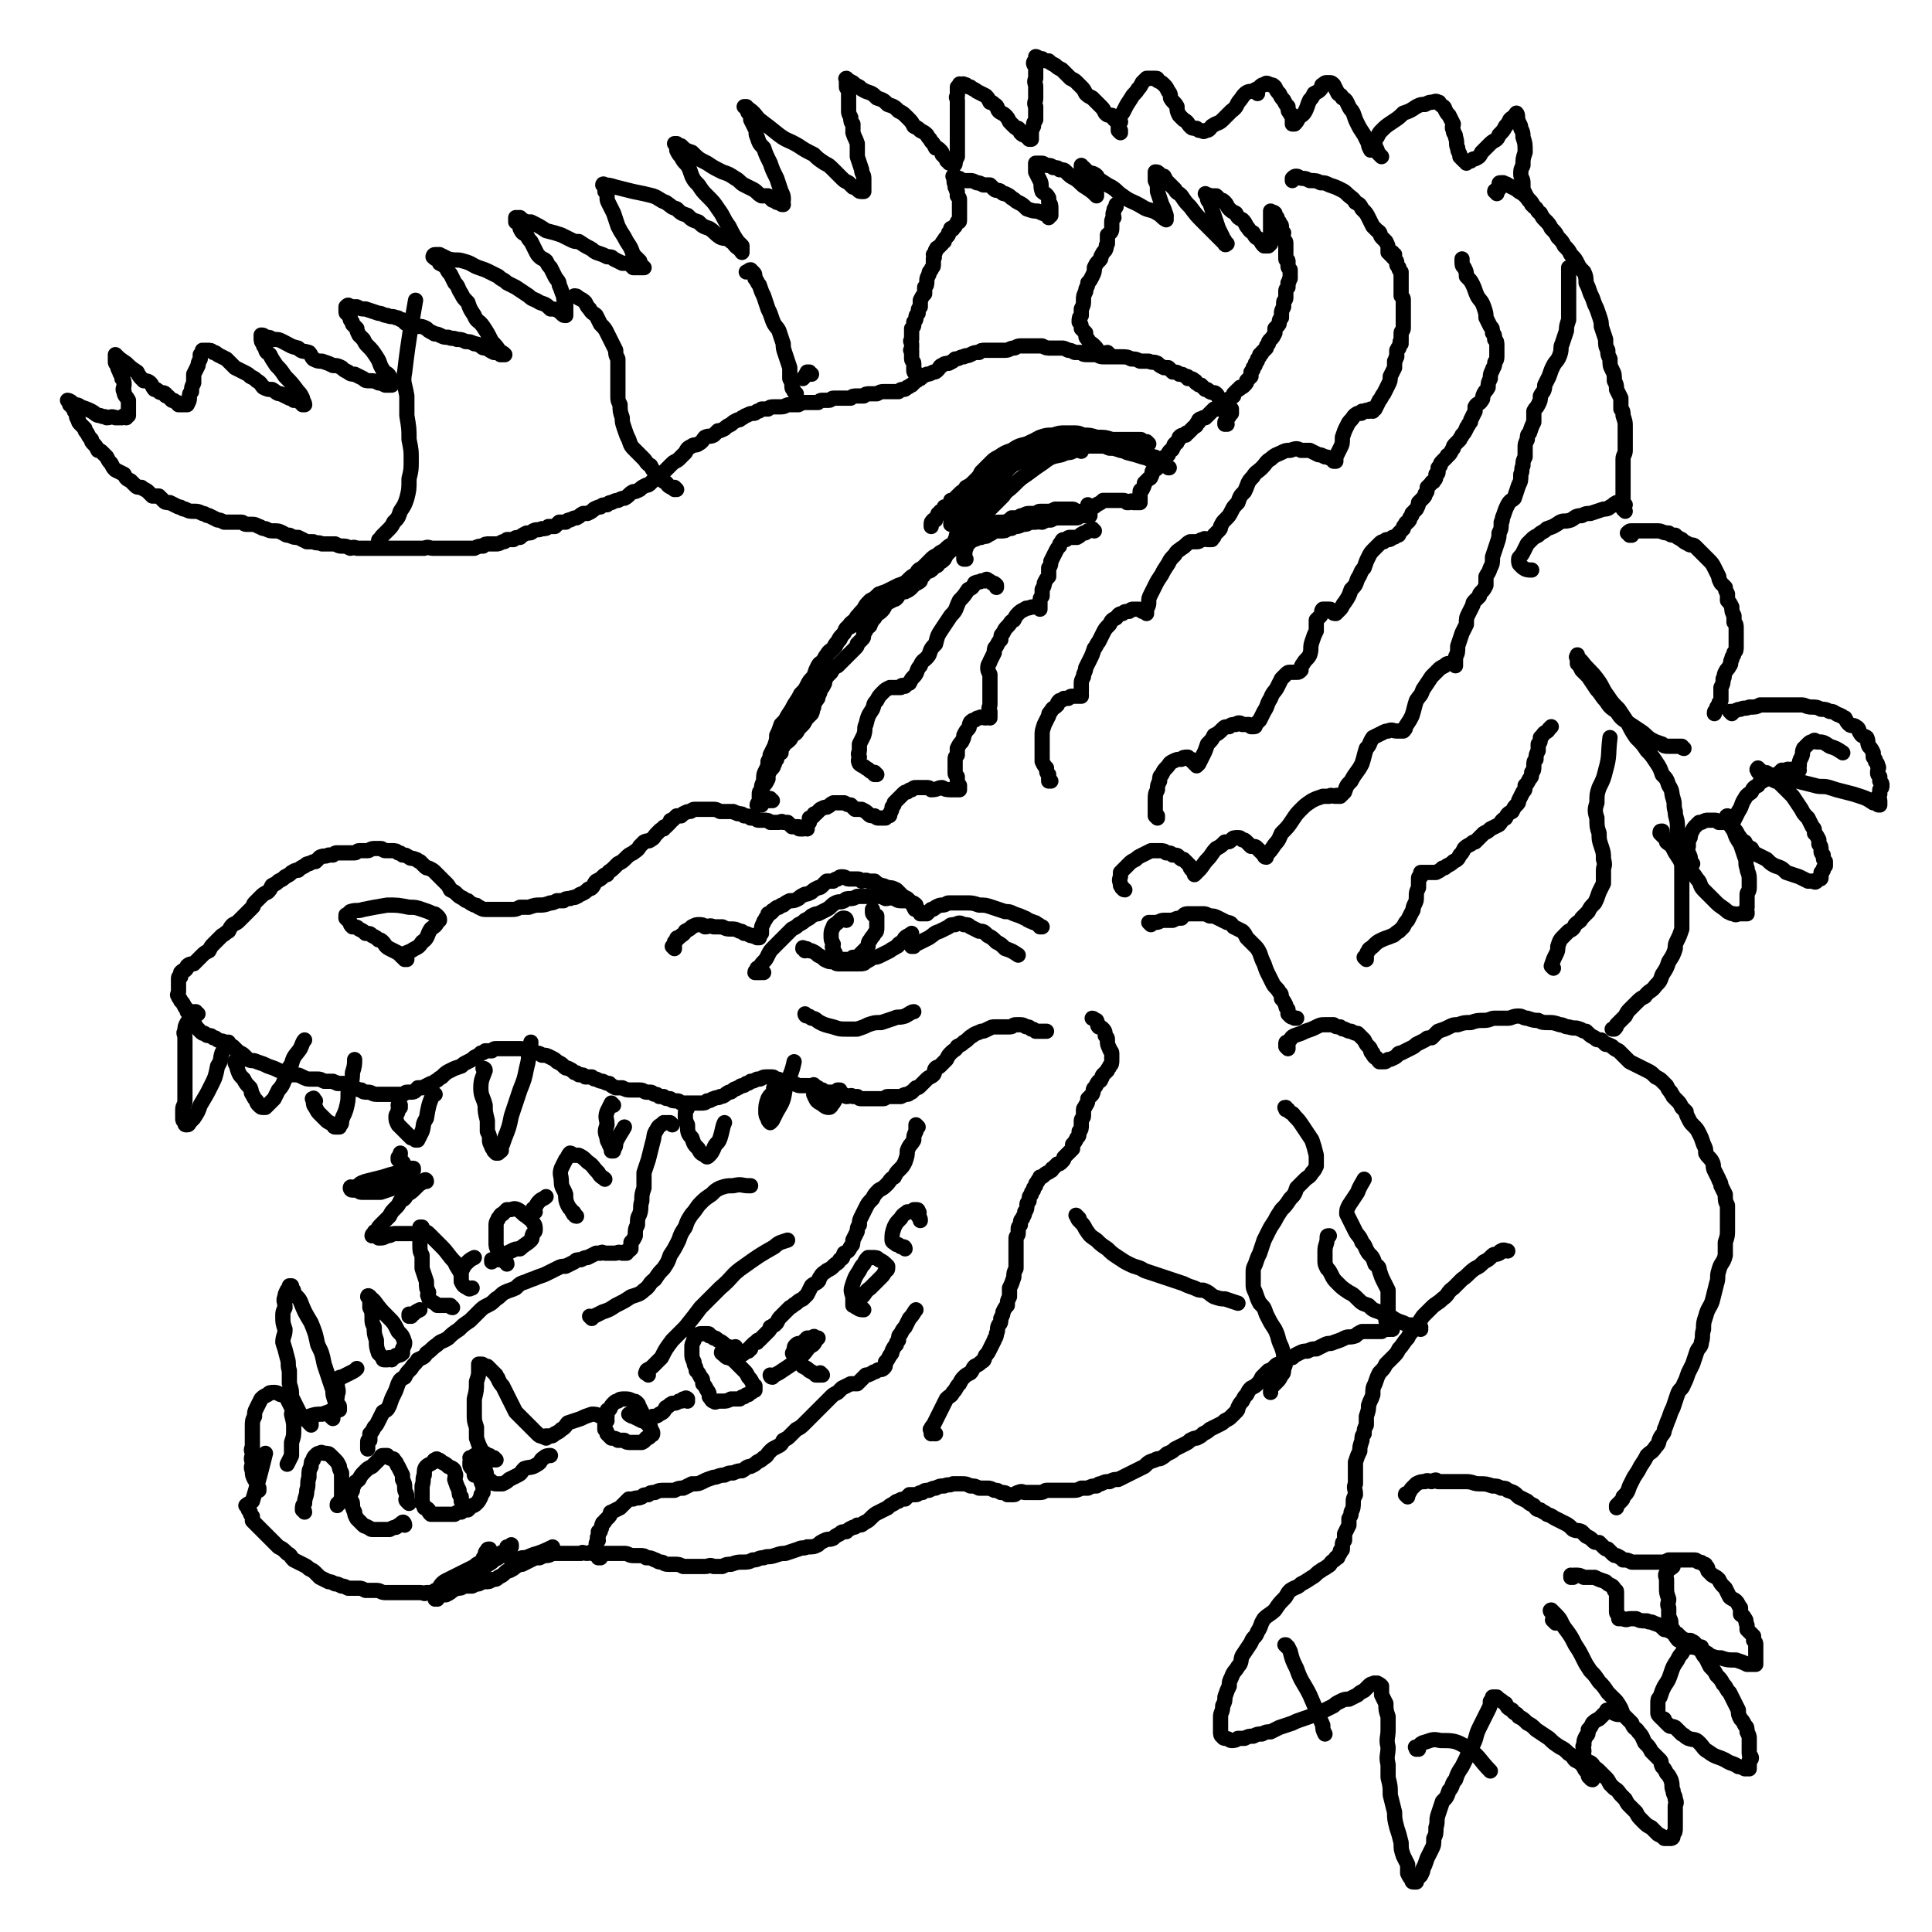 <svg viewBox='0 0 888 888' version='1.1' xmlns='http://www.w3.org/2000/svg' xmlns:xlink='http://www.w3.org/1999/xlink'><g fill='none' stroke='#000000' stroke-width='7' stroke-linecap='round' stroke-linejoin='round'><path d='M355,368c-1,0 -1,-1 -1,-1 -1,0 0,1 0,1 0,0 0,0 0,0 0,0 0,0 -1,0 0,0 0,0 -1,0 0,0 0,-1 0,-1 -1,0 -1,0 -1,0 0,0 0,0 0,-1 0,0 0,0 0,0 0,-1 -1,-1 -1,-1 0,-1 0,-1 0,-2 1,-1 0,-1 1,-2 1,-2 1,-2 2,-3 0,-1 0,-2 0,-2 1,-2 1,-2 2,-3 1,-1 0,-1 1,-2 0,-1 0,-1 1,-2 0,-1 0,-1 0,-2 1,0 1,0 1,-1 0,0 0,0 1,0 0,-2 0,-2 1,-3 1,-2 1,-1 3,-3 1,-1 0,-1 1,-2 2,-1 2,-1 3,-3 1,-1 1,-1 2,-2 1,-1 1,-2 2,-3 1,-1 1,-1 2,-2 1,-2 0,-2 1,-3 0,-1 0,-1 1,-3 1,-1 1,-1 1,-2 1,-2 1,-2 1,-3 1,-1 1,-1 2,-3 0,-1 0,-1 1,-3 1,-1 1,-1 2,-2 1,-2 1,-2 3,-3 1,-1 1,-1 2,-2 1,-1 1,-1 1,-1 1,-1 1,-1 2,-2 1,-1 1,-1 1,-1 1,-1 1,-1 2,-2 1,-1 1,-1 1,-2 1,-1 1,-1 2,-2 1,-1 1,-1 1,-3 1,-1 1,-1 1,-2 1,-1 2,-1 2,-2 1,-2 1,-2 2,-3 1,-2 2,-2 3,-3 1,-1 1,-1 2,-3 1,-1 1,-1 3,-2 1,-1 1,0 2,-1 1,-1 1,-2 2,-3 1,0 1,0 2,0 2,-1 2,-1 3,-2 0,-1 0,-1 1,-1 1,-1 2,-1 3,-2 0,-1 0,-1 1,-2 1,-1 1,-1 1,-2 1,-1 2,0 3,-1 1,-1 1,-1 2,-2 1,0 1,0 1,-1 2,-1 2,-1 3,-2 1,-2 1,-2 2,-3 1,-1 1,-1 3,-2 1,-1 1,-1 2,-2 1,-1 1,-1 3,-2 1,-1 1,0 3,-1 1,-1 1,-2 3,-3 1,0 2,0 3,-1 1,-1 1,-1 2,-2 1,0 1,0 2,0 1,-1 1,-1 2,-1 0,0 0,0 1,0 1,0 1,0 2,0 2,-1 2,-1 3,-2 1,0 1,0 3,0 1,-1 1,-1 2,-1 2,-1 2,-1 3,-1 1,0 1,0 2,0 2,0 2,-1 3,-1 2,0 2,0 3,0 2,0 2,0 4,-1 1,0 1,0 2,0 2,0 2,0 3,0 1,0 1,0 2,0 1,0 1,0 1,0 1,0 1,1 2,1 1,0 1,0 1,0 1,0 1,1 2,1 1,0 1,0 1,0 1,0 1,0 2,0 0,1 0,1 0,1 0,0 0,0 0,0 -1,0 -1,-1 -2,0 -1,0 -1,0 -3,0 -2,1 -2,0 -5,0 -4,0 -4,1 -7,1 -3,0 -3,0 -5,0 -2,0 -2,1 -4,1 -2,0 -2,0 -4,0 -2,0 -2,0 -4,1 -2,0 -2,0 -4,0 -2,1 -2,1 -4,1 -2,0 -2,0 -3,1 -3,1 -2,2 -4,3 -3,1 -3,0 -6,1 -2,0 -2,0 -3,1 -3,2 -3,1 -5,3 -2,1 -2,1 -4,3 -2,1 -2,1 -3,2 -2,1 -2,1 -3,2 -2,2 -2,2 -4,4 -2,1 -2,1 -3,3 -2,1 -2,1 -3,2 -2,2 -2,2 -5,3 -2,1 -2,1 -4,2 -2,1 -2,1 -5,2 -2,2 -2,2 -4,3 -2,2 -2,2 -3,4 -2,2 -2,2 -3,4 -2,2 -3,2 -4,4 -2,1 -1,2 -3,4 -1,1 -1,1 -2,3 -1,1 -1,1 -2,3 -1,1 -2,1 -3,3 -1,1 -1,2 -2,3 -1,2 -1,2 -2,4 -1,2 -1,2 -2,4 -1,2 -1,2 -2,4 -1,2 -1,2 -3,5 -1,2 -1,2 -2,5 -1,2 -2,2 -3,4 -2,2 -2,2 -3,4 -1,2 -1,2 -2,4 0,2 0,2 -1,4 -1,2 -1,2 -2,4 0,2 0,2 -1,3 0,2 0,2 -1,3 -1,2 0,2 -1,3 0,2 0,2 0,3 -1,2 -1,2 -2,3 -1,2 -1,2 -1,3 0,1 0,1 0,3 0,0 0,0 0,1 -1,1 0,1 0,2 -1,0 -1,0 -2,0 0,-1 1,-1 1,-2 0,-1 0,-1 0,-3 0,-1 0,-1 1,-2 0,-2 0,-2 1,-4 0,-3 0,-3 1,-5 1,-2 1,-2 1,-4 1,-2 1,-2 1,-3 1,-2 1,-2 2,-4 1,-3 1,-3 1,-5 1,-2 1,-2 2,-5 2,-2 2,-2 3,-4 2,-3 2,-3 3,-5 2,-3 2,-3 3,-5 2,-2 2,-2 3,-4 1,-2 1,-2 3,-4 1,-3 1,-3 2,-5 1,-2 2,-1 3,-3 1,-2 1,-2 2,-3 2,-2 2,-2 3,-3 1,-2 1,-2 2,-3 1,-2 1,-2 2,-3 1,-2 1,-2 3,-3 1,-2 1,-2 2,-3 1,-2 1,-2 3,-3 1,-2 1,-2 2,-3 1,-2 2,-2 3,-3 2,-1 2,-1 3,-2 2,-1 2,-1 3,-1 2,-1 2,-1 3,-2 2,-1 2,-1 4,-2 2,0 2,0 3,-1 1,-1 1,-1 2,-2 1,-1 1,-1 2,-2 1,-1 1,-1 3,-1 1,-1 1,-1 2,-2 1,-1 1,-1 2,-2 1,-1 2,-1 3,-2 1,-1 1,-1 3,-2 1,-1 1,-1 3,-2 1,-1 1,-1 3,-2 1,0 1,-1 3,-1 2,-1 2,-1 4,-2 2,0 2,-1 4,-1 2,-1 2,0 3,-1 2,-1 2,-1 3,-2 2,0 2,0 3,0 2,0 2,0 3,-1 2,0 2,0 3,-1 2,0 2,0 4,-1 2,0 2,0 3,-1 1,0 1,0 3,0 1,-1 1,0 3,0 2,-1 2,-1 4,-1 2,-1 2,-1 4,-1 2,0 2,0 4,0 1,0 1,0 2,0 1,0 1,0 2,0 1,0 1,-1 2,-1 1,0 1,0 1,0 1,0 1,0 1,0 1,0 1,0 1,0 '/><path d='M501,233c0,0 -1,-1 -1,-1 0,0 0,1 1,1 2,0 2,0 3,-1 2,-1 2,-1 3,-2 2,0 2,0 4,0 1,0 1,0 3,0 1,0 1,0 2,0 1,0 1,0 2,1 1,0 1,0 1,0 1,-1 1,-1 2,0 1,0 0,0 1,0 1,0 1,0 2,0 0,0 0,0 0,0 0,-1 0,-1 0,-2 0,0 0,0 0,0 0,-2 0,-2 0,-3 0,-1 1,-1 1,-1 1,-2 1,-2 1,-3 1,-1 1,-1 2,-2 0,0 1,0 1,-1 1,-1 0,-2 1,-3 1,0 1,0 2,-1 0,-1 0,-1 1,-2 1,-1 1,-1 2,-2 0,-1 0,-1 1,-1 1,-1 1,-1 1,-1 0,-1 0,-1 1,-2 0,0 1,0 1,-1 1,-1 0,-1 1,-2 1,-1 1,0 1,-1 1,-1 1,-1 1,-2 1,-1 1,-1 3,-1 0,-1 0,-1 1,-1 1,-1 1,-1 2,-2 0,0 0,0 1,-1 0,0 1,0 1,-1 0,0 0,-1 1,-1 0,-1 0,-1 0,-1 1,-1 1,0 2,-1 1,0 1,0 1,0 1,-1 1,-1 2,-2 1,-1 1,-1 2,-2 1,0 1,0 2,0 1,-1 0,-1 1,-2 1,0 1,0 2,-1 1,0 0,-1 1,-1 1,-1 2,-1 3,-2 0,0 0,-1 0,-1 1,-1 1,-1 2,-2 0,0 1,0 1,-1 1,0 1,0 2,-1 1,-1 1,-1 1,-2 1,-1 1,-1 2,-2 0,-1 0,-1 0,-2 1,-1 1,-1 1,-2 1,-1 1,-1 1,-2 1,-1 1,-1 1,-2 1,-1 1,-1 1,-2 1,0 1,-1 1,-1 1,-1 1,-1 2,-2 0,-1 0,-1 1,-2 0,-1 0,-1 1,-2 1,-1 1,-1 2,-3 0,-1 0,-1 0,-2 1,-1 1,-1 1,-1 1,-1 1,-1 1,-2 0,-1 0,-1 1,-2 0,-1 0,-1 0,-2 0,-1 0,-1 1,-3 0,-1 0,-1 0,-2 0,-1 1,-1 1,-2 0,-2 0,-2 0,-3 0,-1 0,-1 1,-2 0,-1 0,-1 0,-2 1,-1 0,-1 1,-2 0,-1 0,-1 0,-2 0,-1 0,-1 0,-2 -1,-1 -1,-1 -1,-2 0,-1 0,-1 0,-2 0,-1 -1,0 -1,-1 0,-1 0,-1 0,-3 0,0 0,0 0,-1 0,-1 0,-1 0,-2 0,0 0,0 0,-1 0,-1 0,-1 -1,-2 0,0 0,0 -1,-1 0,-1 1,-1 1,-2 -1,-1 -1,-1 -1,-2 -1,-1 0,-1 0,-1 0,-1 -1,-1 -1,-2 0,0 0,0 0,0 -1,-1 -1,-1 -1,-2 -1,0 -1,0 -2,-1 0,0 1,0 1,-1 0,0 0,0 0,0 -1,-1 -1,0 -1,0 0,0 -1,0 -1,0 0,0 0,-1 0,-1 0,0 0,1 0,2 0,0 0,0 0,1 0,0 0,0 0,1 0,2 0,2 0,3 0,1 0,1 0,3 0,0 0,0 0,1 0,0 0,0 0,1 0,0 0,0 0,1 0,0 0,0 0,1 -1,0 -1,-1 -1,0 0,0 0,0 1,0 0,1 0,1 0,1 -1,1 -1,1 -1,1 -1,0 -1,0 -1,0 0,0 0,0 -1,0 -1,-1 -1,-1 -2,-3 -2,-1 -2,-1 -3,-3 -2,-1 -2,-2 -3,-3 -1,-2 -1,-2 -2,-3 -2,-1 -2,-1 -3,-3 -2,-1 -2,-1 -3,-2 -1,-1 -1,-2 -2,-3 -1,-1 -1,-1 -2,-1 -1,-1 -1,-1 -2,-2 -1,0 -1,0 -2,0 -1,0 -1,0 -1,0 -1,-1 -1,0 -1,0 0,0 0,0 0,0 0,0 -1,-1 -1,-1 0,0 1,1 1,2 0,1 0,1 1,2 1,3 1,3 2,6 1,3 1,3 2,6 1,2 1,2 2,4 0,1 1,1 1,2 0,1 0,1 0,1 0,1 1,0 1,0 0,0 -1,0 -1,0 -2,-2 -2,-2 -4,-4 -3,-3 -3,-3 -6,-6 -3,-3 -3,-3 -6,-7 -2,-2 -2,-2 -4,-5 -2,-2 -2,-1 -3,-3 -2,-2 -2,-2 -3,-3 -1,-1 -1,-1 -2,-3 -1,0 -1,0 -2,-1 -1,-1 -1,-1 -2,-1 0,0 0,0 0,0 0,0 0,0 0,0 0,2 0,2 0,4 1,2 1,2 1,5 1,3 1,3 2,6 1,2 1,2 2,5 0,0 0,0 0,1 -1,0 0,0 0,1 0,0 0,0 0,0 -2,-1 -2,-2 -4,-3 -3,-2 -4,-1 -7,-3 -5,-3 -5,-2 -9,-5 -3,-2 -2,-2 -5,-4 -2,-1 -2,-1 -5,-3 -2,-1 -1,-2 -3,-3 -2,-1 -2,0 -3,-1 -1,-1 -1,-1 -2,-2 -1,0 -1,-1 -1,-1 0,1 0,1 0,2 1,1 1,1 1,1 1,2 0,2 1,3 1,2 1,1 2,3 1,1 1,1 2,2 0,1 0,1 1,2 0,0 0,0 0,0 0,0 0,0 0,1 0,0 0,0 0,0 -2,-2 -2,-2 -5,-4 -2,-1 -2,-2 -5,-4 -2,-1 -2,-1 -4,-3 -1,-1 -1,-1 -3,-1 -1,-1 -1,-1 -3,-1 -1,-1 -1,-1 -3,-1 -1,0 -1,-1 -2,-1 -1,0 -1,0 -3,0 0,0 0,0 0,0 0,0 0,0 0,0 0,1 0,1 0,3 0,0 0,0 0,1 1,2 1,2 2,4 1,2 0,2 1,5 1,1 2,1 3,3 0,1 0,1 0,2 1,1 1,1 1,3 0,0 0,0 0,1 0,1 0,1 0,2 0,0 -1,0 -1,1 0,0 0,-1 0,-1 -3,-1 -3,-1 -5,-2 -2,0 -2,0 -5,-1 -2,-2 -2,-2 -4,-3 -2,-1 -1,-1 -3,-2 -1,-1 -1,-1 -3,-2 -1,0 -1,0 -2,-1 -1,-1 -2,0 -3,-1 -1,-1 -1,-1 -2,-2 -1,0 -1,0 -3,0 -2,-1 -2,-1 -3,-1 -2,-1 -2,-1 -3,-1 -1,0 -1,0 -2,0 -1,0 -1,0 -2,0 -1,0 -1,-1 -1,-1 -1,0 -1,0 -2,-1 0,0 0,0 -1,0 0,0 0,0 0,0 1,2 0,2 1,4 0,1 0,1 0,1 1,1 0,1 1,2 0,1 0,1 0,2 1,1 1,1 1,2 0,2 0,2 0,3 0,1 0,1 0,3 0,0 0,0 0,1 0,1 0,1 0,2 0,1 0,1 -1,1 0,1 -1,1 -1,2 -1,0 -1,1 -1,1 0,1 -1,0 -1,0 0,1 0,1 -1,2 0,1 0,1 -1,2 -1,1 -1,1 -1,2 -1,0 -1,1 -1,1 -1,1 -1,1 -2,2 -1,0 0,0 -1,1 0,1 0,1 -1,2 0,1 1,1 0,2 0,1 0,1 0,3 0,1 -1,1 -1,2 -1,1 -1,1 -1,2 -1,2 -1,2 -1,3 0,2 0,2 -1,3 0,1 0,1 0,3 -1,1 -1,1 -2,3 0,1 0,1 0,3 -1,1 -1,1 -1,3 -1,1 -1,1 -1,2 0,1 0,1 -1,2 0,0 0,1 0,1 0,1 0,1 -1,2 0,1 0,1 0,1 0,1 0,1 0,3 0,0 0,0 0,1 -1,1 0,1 0,2 0,1 0,1 0,2 0,1 -1,1 0,1 0,1 0,1 0,2 0,1 0,1 0,2 0,1 1,1 1,2 0,0 0,0 0,1 0,1 0,1 0,2 0,1 0,1 1,2 0,0 0,0 0,0 0,0 0,0 0,0 0,0 1,0 1,0 '/><path d='M510,163c0,0 -1,-1 -1,-1 0,0 0,0 0,0 0,0 0,0 0,0 0,0 0,0 0,0 -1,0 -1,1 -1,1 -1,0 -1,0 -2,-1 0,0 -1,0 -1,0 -1,-2 -1,-2 -2,-3 -2,-2 -2,-1 -3,-3 -1,-1 -1,-1 -1,-3 -1,-1 -1,-1 -2,-2 0,-1 0,-2 -1,-3 0,-2 0,-2 1,-3 0,-2 0,-2 0,-3 1,-2 1,-2 1,-4 0,-2 0,-2 1,-4 0,-2 1,-2 1,-4 1,-1 1,-1 2,-3 1,-2 1,-2 1,-4 1,-2 1,-2 2,-3 1,-1 1,-1 1,-2 1,-2 1,-2 2,-3 1,-2 0,-2 1,-3 0,-2 0,-2 0,-4 1,-1 2,-1 2,-3 0,-1 0,-1 0,-3 0,-1 0,-1 1,-2 0,-1 -1,-1 0,-3 0,-1 0,-1 1,-2 0,-1 0,-1 0,-1 '/><path d='M564,195c0,0 -1,-1 -1,-1 0,0 0,0 0,1 0,0 0,0 0,0 0,-1 0,-1 0,-1 1,-1 0,-1 1,-2 0,0 1,0 1,-1 0,0 0,0 1,-1 0,-1 0,-1 0,-1 -1,-1 0,-1 0,-1 -1,-1 -1,0 -2,0 0,-1 1,-1 1,-1 0,-1 -1,0 -1,-1 0,0 0,0 -1,0 -1,-1 -1,-1 -2,-2 -1,-1 -1,-2 -2,-3 -1,-1 -1,0 -3,-1 -1,-1 -1,-1 -2,-1 -1,-1 -1,-1 -2,-2 -1,0 -1,0 -2,-1 -1,0 0,-1 -1,-1 -1,-1 -1,-1 -3,-1 0,-1 0,-1 -1,-1 -2,-1 -1,-1 -3,-1 -1,-1 -1,-1 -3,-1 -1,-1 -1,-1 -2,-2 -1,0 -1,0 -2,0 -2,-1 -2,-1 -3,-2 -2,-1 -2,0 -4,-1 -2,0 -2,0 -4,0 -2,-1 -2,-1 -4,-1 -2,-1 -2,-1 -5,-1 -2,0 -2,0 -4,0 -2,0 -2,0 -4,0 -2,0 -2,-1 -4,-1 -2,0 -2,0 -3,0 -2,0 -2,0 -3,-1 -2,0 -2,0 -3,0 -2,-1 -2,-1 -3,-1 -2,-1 -2,-1 -3,-1 -2,0 -3,0 -5,0 -2,0 -2,0 -4,-1 -2,0 -2,0 -4,0 -2,0 -2,0 -3,0 -2,0 -2,0 -3,0 -2,0 -2,1 -3,1 -2,0 -2,1 -4,1 -2,0 -2,0 -3,0 -2,0 -2,0 -3,0 -2,0 -2,0 -3,0 -2,0 -2,0 -3,1 -2,0 -2,0 -4,1 -2,1 -2,0 -3,1 -2,0 -2,1 -4,1 -1,1 -1,1 -3,2 -1,0 -2,0 -3,1 -1,0 -1,1 -2,2 -1,1 -1,1 -2,1 -2,1 -2,1 -3,1 -2,1 -2,1 -3,2 -1,0 -1,1 -2,1 -1,1 -1,1 -2,2 -1,0 -1,1 -2,1 -1,1 -1,1 -2,1 -1,0 -1,0 -2,1 -2,0 -2,0 -4,0 -1,0 -1,0 -3,0 -1,0 -1,0 -3,1 -2,0 -2,0 -3,0 -2,0 -2,0 -3,1 -2,0 -2,0 -3,0 -2,0 -2,0 -3,1 -1,0 -1,0 -3,0 -1,0 -1,0 -2,0 -2,0 -2,0 -3,0 -1,0 -1,1 -2,1 -1,0 -2,0 -3,0 -1,0 -1,0 -2,1 -1,0 -1,0 -2,0 -2,0 -2,0 -4,0 -1,0 -1,0 -3,1 -2,0 -2,0 -4,0 -2,0 -2,1 -4,1 -2,0 -2,0 -3,0 -2,0 -2,0 -3,1 -2,0 -2,0 -3,0 -1,1 -1,1 -2,1 -1,1 -1,1 -2,1 -1,0 -1,0 -3,1 -1,0 -1,1 -2,1 -1,1 -1,1 -2,1 -2,1 -2,1 -3,2 -2,1 -2,1 -3,2 -2,1 -2,1 -3,1 -1,1 -1,1 -2,2 -2,1 -2,0 -4,1 -1,1 -1,2 -3,3 -1,1 -2,0 -3,1 -2,1 -2,1 -3,3 -1,1 -1,1 -2,2 -1,1 -1,1 -1,1 -1,1 -2,1 -3,2 -1,1 -1,1 -2,2 -1,1 -1,1 -2,2 -1,1 -1,1 -2,2 -1,1 -1,1 -2,1 -1,1 -1,1 -2,2 -1,1 -1,1 -2,1 -2,1 -2,1 -3,2 -2,1 -2,1 -3,1 -2,1 -2,2 -4,3 -1,0 -1,0 -3,1 -1,0 -1,0 -3,1 -1,0 -1,0 -2,1 -2,0 -2,0 -3,1 -1,0 -1,0 -3,1 -1,1 -1,1 -3,2 -1,0 -1,0 -2,0 -2,1 -1,1 -3,2 -1,0 -1,0 -3,1 -1,0 -1,0 -2,1 -1,0 -1,0 -3,0 -1,1 -1,1 -2,2 -1,0 -1,0 -3,0 -1,1 -1,1 -3,1 -2,1 -2,0 -4,1 -1,1 -1,1 -3,1 -2,1 -2,1 -3,2 -2,0 -2,0 -3,1 -2,0 -2,0 -3,0 -1,1 -1,1 -2,1 -2,1 -2,1 -3,1 -2,0 -2,0 -3,0 -2,0 -2,0 -3,1 -2,0 -2,0 -4,1 -2,0 -2,0 -4,0 -1,0 -1,0 -3,0 -2,0 -2,0 -4,0 -2,0 -2,0 -4,0 -2,0 -2,0 -4,0 -2,0 -2,-1 -4,0 -2,0 -2,0 -4,0 -1,0 -1,0 -2,0 -2,0 -2,0 -4,0 -2,0 -2,0 -4,0 -2,0 -2,0 -4,0 -2,0 -2,0 -4,0 -2,0 -2,0 -5,0 -2,0 -2,0 -4,0 -2,-1 -2,0 -3,0 -2,-1 -2,-1 -4,-1 -1,0 -1,0 -3,-1 -1,0 -1,0 -3,0 -2,0 -2,0 -3,0 -2,-1 -2,0 -4,-1 -2,0 -2,0 -3,0 -2,-1 -2,-1 -4,-2 -2,0 -2,0 -4,-1 -2,0 -1,0 -3,-1 -2,-1 -2,-1 -4,-1 -2,0 -2,0 -4,-1 -2,0 -2,-1 -3,-1 -2,-1 -2,-1 -3,-1 -1,0 -1,0 -3,0 -1,0 -1,-1 -2,-1 -2,0 -2,0 -4,0 -2,0 -2,0 -4,0 -2,-1 -2,-1 -3,-1 -2,-1 -2,-1 -4,-2 -2,0 -1,-1 -3,-1 -2,-1 -2,-1 -4,-1 -2,0 -2,0 -4,-1 -2,0 -1,-1 -3,-1 -2,-1 -2,-1 -4,-2 -2,0 -2,0 -3,-1 -1,-1 -1,-1 -2,-2 -1,0 -2,0 -3,0 -1,-1 -1,-1 -2,-2 -1,-1 -2,-1 -3,-2 -2,0 -2,0 -3,-1 -1,-1 -1,-1 -2,-2 -2,-1 -2,-1 -3,-3 -2,-1 -2,-1 -4,-2 -1,-1 -1,-1 -2,-3 -1,-1 -1,-1 -2,-3 -1,-1 -1,-1 -2,-2 -1,-1 -1,-1 -2,-1 -1,-2 -1,-2 -2,-3 -1,-1 -1,-1 -1,-2 -1,-1 -1,-1 -2,-3 -1,-1 -1,-1 -1,-2 -1,-1 -1,-1 -2,-2 -1,-1 -1,-1 -1,-2 -1,-1 -1,-2 -1,-3 -1,-1 -1,-1 -1,-2 -1,-1 -1,-1 -1,-1 0,-1 -1,-1 -1,-1 0,-1 0,-1 0,-1 0,0 0,0 0,0 0,0 0,0 0,0 0,0 0,0 0,0 0,0 -1,-1 -1,-1 0,0 1,0 2,1 0,0 0,0 1,1 1,0 2,0 3,1 3,1 3,1 5,2 2,1 2,2 4,2 2,1 2,0 3,1 2,0 2,-1 4,0 0,0 0,0 1,0 1,0 1,0 2,0 0,0 0,0 1,-1 0,0 0,0 1,1 0,0 0,0 0,0 0,-1 0,-1 1,-1 0,-2 0,-2 0,-3 0,-2 0,-2 0,-4 -1,-2 -2,-2 -2,-4 -1,-1 0,-2 0,-3 0,-2 0,-2 -1,-3 0,-2 -1,-2 -1,-3 -1,-2 -1,-2 -1,-3 -1,-1 -1,-1 -1,-2 0,-1 0,-1 0,-2 0,0 0,0 0,-1 0,0 0,0 0,0 2,2 2,2 5,4 2,2 2,2 5,4 1,2 1,2 3,4 1,0 2,0 3,1 1,1 1,2 2,3 1,0 1,0 2,1 1,1 2,0 3,1 0,1 0,1 1,1 1,1 1,1 2,2 1,0 1,0 2,1 1,0 1,0 1,1 1,0 1,0 2,0 1,0 1,0 1,0 1,0 1,0 1,0 0,0 0,0 0,0 1,-2 1,-2 1,-3 0,-2 0,-2 1,-3 0,-2 0,-2 1,-4 0,-2 0,-2 0,-4 1,-2 1,-2 2,-4 0,-1 0,-1 1,-3 0,-1 0,-1 0,-2 1,-1 1,-1 1,-2 0,0 0,0 1,0 0,0 0,0 1,0 0,0 0,0 0,0 2,0 2,0 3,1 1,0 1,0 2,1 2,1 2,1 4,2 2,2 2,2 4,4 2,1 2,1 4,2 2,1 2,1 3,2 2,1 2,1 3,2 2,1 2,2 3,3 2,1 2,1 4,1 2,1 2,2 4,2 2,1 2,1 4,2 1,0 1,0 2,1 2,0 2,0 3,0 0,1 0,1 0,1 0,0 0,0 0,0 1,0 1,0 1,0 0,0 0,0 0,0 0,0 0,0 0,1 0,0 0,0 1,0 0,-1 -1,-2 -1,-3 -1,-2 -1,-2 -2,-3 -3,-4 -3,-4 -6,-7 -2,-3 -2,-3 -4,-5 -2,-3 -2,-3 -3,-5 -1,-1 -2,-1 -2,-3 -1,-1 -1,-1 -1,-2 -1,-1 -1,-1 -1,-3 0,0 0,-1 0,-1 1,0 1,0 2,1 2,0 2,0 3,1 3,0 3,0 5,1 4,2 3,2 7,3 2,2 2,1 5,2 1,1 1,2 2,3 2,1 2,1 4,1 3,1 3,1 5,2 2,0 2,0 4,1 1,1 1,1 3,2 1,1 2,1 3,1 2,1 2,1 4,2 1,1 1,1 3,1 2,0 2,0 4,1 1,0 1,0 3,1 0,0 0,0 1,0 1,0 1,0 2,0 0,-1 -1,-1 -1,-2 0,-1 0,-1 0,-2 -1,-2 -2,-1 -3,-3 -2,-3 -1,-3 -3,-6 -2,-3 -2,-3 -4,-5 -1,-1 -1,-1 -2,-3 -1,-1 -1,-1 -2,-2 -1,-2 -1,-2 -1,-3 -1,-1 -1,-1 -2,-2 0,-1 0,-1 -1,-2 0,0 0,0 0,-1 -1,-1 -1,-1 -1,-2 -1,0 -1,0 -1,-1 0,-1 0,-1 0,-2 0,0 0,0 0,0 0,0 0,0 0,0 1,-1 1,-1 2,0 2,0 1,0 3,0 2,1 2,1 4,1 3,1 3,1 6,2 2,0 2,1 4,1 2,1 2,0 4,1 2,0 1,1 3,1 1,1 1,2 3,2 2,1 2,0 4,1 2,0 2,0 4,1 1,1 1,1 3,2 1,1 1,0 3,1 2,1 2,1 4,1 2,1 2,0 4,1 2,0 2,0 4,1 2,0 2,0 4,1 1,0 1,0 3,1 1,1 1,1 3,1 1,1 1,1 3,2 1,0 1,0 2,0 1,0 1,1 1,1 1,0 1,0 2,0 0,0 0,0 0,0 0,0 0,0 0,0 -1,-1 -1,-1 -2,-1 -2,-3 -2,-3 -4,-5 -2,-4 -2,-4 -4,-7 -2,-3 -3,-2 -4,-5 -2,-3 -2,-3 -3,-6 -2,-2 -2,-2 -3,-4 -2,-3 -1,-3 -3,-5 -1,-2 -1,-2 -2,-4 -1,-1 -1,-1 -2,-3 -1,-1 -1,-1 -3,-2 0,-1 0,-1 -1,-2 -1,0 -1,0 -2,-1 0,0 0,-1 1,-1 0,0 1,0 2,0 2,1 2,1 4,2 4,1 4,0 7,1 4,1 4,2 7,3 3,1 3,1 5,2 2,1 2,1 4,2 2,2 2,1 4,3 2,1 2,1 4,2 3,2 3,2 6,4 2,2 2,1 5,3 3,1 3,1 5,3 2,0 2,0 4,1 1,1 1,1 1,1 1,1 1,1 2,1 0,0 0,0 0,0 0,0 0,0 0,0 0,-2 0,-2 0,-3 0,-2 0,-2 0,-3 -1,-1 -1,-2 -1,-3 -1,-2 -1,-3 -2,-5 0,-2 -1,-2 -2,-4 -1,-2 -1,-2 -2,-4 -1,-1 -1,-1 -2,-3 -1,-1 -2,-1 -3,-2 -1,-1 -1,-1 -2,-3 -1,-2 -1,-2 -2,-4 -1,-1 -1,-1 -2,-3 -2,-1 -2,-1 -3,-3 0,-1 0,-1 0,-2 -1,-1 -2,-1 -2,-1 0,-1 0,-1 0,-2 0,0 0,0 0,0 1,0 1,0 2,0 0,0 0,0 1,1 2,1 2,1 4,1 4,2 4,2 7,4 4,1 4,1 7,2 2,1 2,1 4,2 2,1 2,1 4,1 3,2 3,2 5,3 2,1 1,1 3,2 3,1 3,1 5,2 2,0 2,0 3,1 2,1 2,1 4,2 2,0 2,0 3,0 1,1 1,1 2,2 1,0 1,0 3,0 0,0 0,0 1,0 0,0 0,0 0,0 0,0 1,0 1,0 0,0 -1,0 -1,-1 -1,-1 -1,-1 -1,-2 -1,-1 -1,-1 -3,-3 -1,-3 -1,-3 -3,-6 -2,-4 -2,-3 -4,-7 -1,-3 -1,-3 -2,-6 -1,-2 -1,-2 -2,-4 -1,-2 -1,-2 -1,-3 0,-2 0,-2 -1,-3 0,-1 0,-1 0,-2 -1,-1 0,-1 0,-1 0,0 0,0 0,0 0,0 -1,-1 -1,0 2,0 3,0 6,1 4,1 4,1 8,2 5,1 5,1 9,2 3,1 3,2 6,3 3,2 2,2 5,3 2,2 2,2 5,3 2,2 2,2 5,3 2,2 2,2 5,3 3,2 2,2 5,4 2,1 3,0 5,2 1,0 1,1 2,2 1,1 1,1 2,1 0,1 0,1 1,1 0,1 0,1 0,1 0,-1 0,-2 0,-3 -1,-1 -1,-1 -2,-2 -2,-3 -2,-3 -4,-7 -3,-4 -2,-4 -5,-8 -2,-3 -2,-3 -5,-6 -2,-2 -2,-2 -4,-5 -2,-2 -2,-2 -3,-4 -1,-3 -1,-3 -2,-5 -2,-2 -2,-2 -3,-4 -1,-1 -1,-1 -2,-3 0,-1 0,-1 0,-3 0,0 0,0 0,0 0,0 0,0 0,0 0,1 -1,0 -1,0 0,0 0,0 1,0 0,0 0,0 0,0 1,1 1,1 2,1 2,2 2,2 5,3 3,3 3,3 7,5 3,2 3,2 7,4 3,1 3,1 6,3 2,1 2,2 4,3 2,1 2,1 4,2 2,1 2,2 4,3 1,0 1,0 3,0 1,1 1,1 2,2 1,0 1,0 2,1 1,0 1,0 2,0 0,1 0,1 1,1 0,0 0,0 0,0 0,0 0,0 0,0 -1,-1 0,-1 0,-2 0,-2 0,-2 -1,-4 -1,-3 -1,-3 -2,-6 -2,-4 -2,-4 -3,-7 -2,-4 -2,-4 -3,-7 -2,-2 -2,-2 -3,-5 -1,-2 0,-2 -1,-4 -1,-2 -1,-2 -2,-4 0,-2 0,-2 -1,-3 -1,-1 0,-2 -1,-3 0,0 0,0 -1,0 0,0 0,0 0,0 1,0 1,0 2,1 3,2 3,3 5,5 4,3 4,3 9,7 4,3 4,2 9,5 3,2 3,2 7,4 2,2 2,2 5,4 2,1 2,1 4,3 2,2 2,2 4,4 1,1 1,1 3,2 1,1 1,1 2,2 1,0 1,0 2,1 1,1 1,1 2,1 0,0 1,0 1,0 0,0 0,0 0,0 0,-2 0,-2 0,-3 0,-2 0,-2 0,-3 0,-2 -1,-2 -1,-4 -1,-3 -1,-3 -2,-6 0,-3 0,-3 0,-6 -1,-3 -1,-2 -2,-5 0,-2 0,-2 0,-4 -1,-1 -1,-1 -1,-3 -1,-2 -1,-2 -1,-3 0,-2 0,-2 0,-3 0,-1 0,-1 0,-3 0,0 0,0 0,-1 0,-1 0,-1 0,-1 0,-1 0,-1 0,-2 0,-1 -1,0 -1,-1 0,-1 0,-1 0,-2 0,-1 0,-1 0,-1 0,0 0,0 0,0 1,0 -1,-1 0,-1 1,1 1,1 3,2 1,1 1,1 3,2 1,1 1,1 3,2 3,1 3,1 5,3 3,1 3,1 5,3 3,1 3,1 5,3 2,1 2,1 4,3 2,2 2,2 3,4 2,1 2,1 3,2 2,1 2,1 3,2 1,2 1,1 2,3 1,1 1,1 2,3 1,0 1,0 2,1 1,1 1,1 1,2 1,1 1,1 2,2 0,1 0,1 1,1 0,1 0,1 1,1 0,0 0,0 1,0 0,0 0,1 0,1 0,0 1,0 1,-1 0,-1 0,-1 1,-3 0,-2 0,-2 0,-3 0,-2 0,-2 0,-5 0,-3 0,-3 0,-6 0,-2 0,-2 0,-4 0,-2 0,-2 0,-4 0,-2 0,-2 0,-4 0,-1 -1,-1 0,-2 0,-1 0,-1 0,-2 0,-1 0,-1 0,-2 1,0 1,0 1,-1 0,0 0,0 0,0 0,-1 0,0 1,0 0,0 1,-1 1,0 0,0 0,0 1,0 1,1 1,1 2,1 1,1 2,1 3,2 2,1 2,1 4,2 1,1 1,1 2,3 1,0 1,0 2,1 2,1 1,2 2,3 1,1 2,1 3,2 1,1 1,1 2,3 1,1 1,1 2,2 1,1 1,1 2,1 1,1 1,1 1,2 1,1 1,1 2,1 1,1 1,1 1,1 1,0 1,1 1,1 0,0 0,-1 0,-1 0,0 0,1 0,1 0,0 1,0 1,0 0,-1 0,-1 0,-2 0,-2 0,-2 1,-4 0,-2 0,-1 1,-3 0,-3 0,-3 0,-6 -1,-2 0,-2 0,-4 0,-3 0,-3 0,-5 0,-2 -1,-2 0,-4 0,-2 0,-2 0,-4 0,-2 -1,-2 -1,-3 0,-1 1,-1 2,-2 0,-1 -1,-1 -1,-1 0,0 1,0 1,1 0,0 0,-1 1,0 0,0 0,0 1,0 1,1 1,1 3,1 1,1 1,1 3,2 1,1 1,1 3,2 1,1 1,1 2,2 1,1 1,1 2,2 2,1 2,1 3,2 1,1 1,1 2,2 1,1 1,1 2,3 1,1 1,1 3,2 1,1 1,1 2,2 1,1 1,1 2,2 1,1 1,1 2,3 1,1 1,1 3,1 1,2 1,2 3,3 0,0 0,0 1,0 '/><path d='M515,61c0,0 -1,-1 -1,-1 0,0 0,0 1,0 0,0 0,0 0,0 0,1 -1,0 -1,0 0,0 0,0 0,0 0,-1 0,-1 0,-2 0,0 0,0 0,-1 0,-2 0,-2 1,-4 1,-1 1,-1 2,-3 1,-2 1,-2 3,-5 1,-2 2,-2 3,-4 1,-1 1,-1 2,-3 1,-1 1,-1 2,-2 1,0 1,0 2,0 1,0 1,0 2,0 1,0 1,0 1,1 2,1 2,1 3,2 1,1 1,1 2,3 1,1 1,2 1,3 1,2 2,2 3,4 0,2 0,2 1,4 1,1 1,1 2,2 2,1 2,2 3,3 1,1 1,1 3,1 1,1 1,1 2,1 1,0 1,1 2,0 2,0 2,-1 3,-2 3,-2 3,-1 5,-3 2,-2 2,-2 4,-4 3,-2 2,-3 4,-5 2,-3 3,-4 5,-4 '/><path d='M578,43c0,0 -1,-1 -1,-1 0,-1 0,-1 1,-1 1,-1 1,-1 1,-1 1,-1 1,-1 2,-1 1,-1 1,-1 3,0 1,0 1,0 2,1 1,2 1,2 2,3 1,2 1,2 2,3 1,2 1,2 2,3 0,2 0,2 1,3 0,1 1,1 1,2 0,1 0,1 0,2 0,1 0,1 0,1 0,0 0,0 1,0 1,-1 1,-1 2,-3 1,-1 2,-1 3,-3 1,-2 1,-3 2,-5 1,-1 1,-1 2,-3 2,-1 2,-1 3,-2 1,-1 0,-2 1,-2 1,-1 1,-1 2,-1 0,0 0,0 1,0 0,0 0,0 0,0 1,0 1,0 2,1 1,2 1,2 2,4 1,1 1,0 2,2 2,1 2,2 3,4 1,2 1,1 2,3 1,3 1,3 2,5 1,2 1,2 3,5 1,2 1,2 2,4 0,1 0,1 1,3 '/><path d='M635,72c0,0 -1,-1 -1,-1 0,0 1,1 1,1 -1,-1 -1,-1 -1,-1 -1,-1 -1,-1 -1,-2 -1,-2 -1,-2 -1,-3 0,-2 0,-2 1,-3 1,-2 1,-2 2,-3 2,-2 2,-2 5,-4 3,-2 3,-2 5,-4 3,-1 3,-1 6,-3 2,-1 2,-1 4,-1 2,-1 2,-1 3,-1 1,0 2,-1 3,0 1,0 0,0 1,1 1,1 2,1 2,2 1,2 1,2 2,3 1,2 1,2 2,4 0,1 -1,1 0,3 0,2 1,1 1,3 1,3 0,3 1,5 0,1 0,1 1,3 0,1 0,1 0,1 1,1 1,1 2,2 1,0 1,1 1,1 1,-1 1,-1 2,-1 1,-1 1,-1 2,-1 2,-1 2,-1 3,-3 2,-2 2,-2 4,-4 2,-2 3,-1 4,-4 2,-2 2,-2 3,-4 1,-1 1,-1 2,-3 1,-1 1,-1 2,-1 0,-1 1,-2 1,-2 1,1 0,2 1,4 0,1 1,1 1,3 1,2 1,2 1,4 1,3 1,3 1,7 -1,3 -1,3 -1,6 -1,2 -1,2 -1,4 0,2 1,2 1,4 0,2 0,2 0,3 1,2 1,2 2,4 1,2 2,2 2,3 '/><path d='M688,89c0,-1 -1,-1 -1,-1 0,-1 1,0 1,0 0,0 0,0 0,-1 0,0 0,0 1,0 0,-1 0,-1 0,-2 -1,0 -1,0 0,0 0,-1 0,-1 1,-1 1,0 1,0 1,0 1,1 1,0 2,1 2,1 2,1 4,2 2,2 2,1 4,3 1,1 1,1 2,2 1,1 1,1 2,3 2,1 1,2 3,3 1,2 1,2 2,3 2,2 2,2 3,4 2,2 2,2 3,4 2,2 2,2 3,4 2,2 2,2 3,4 2,2 2,2 3,4 1,2 1,2 3,4 1,2 1,3 1,5 1,2 1,2 2,5 1,2 1,2 2,5 1,2 1,2 2,5 1,3 1,3 1,5 1,3 1,3 2,6 0,3 0,3 1,5 0,2 0,2 1,4 0,3 0,3 1,5 1,2 1,2 1,5 1,2 1,2 1,4 1,2 1,2 2,4 0,2 0,2 0,5 1,1 1,1 1,3 1,3 1,3 1,5 0,2 0,2 0,4 0,2 0,2 0,3 0,2 0,2 0,4 0,2 -1,2 -1,4 0,2 0,2 0,3 0,2 0,2 0,4 0,1 0,1 0,3 0,1 0,1 0,3 0,1 0,1 0,3 0,1 0,1 0,1 0,2 0,2 0,3 0,0 1,1 1,1 '/><path d='M747,235c0,0 -1,-1 -1,-1 0,0 0,0 0,0 0,0 0,-1 0,-2 -1,0 0,0 0,-1 -1,0 0,-1 0,-1 -1,0 -1,0 -1,1 -1,0 -1,0 -2,0 -2,1 -1,1 -3,2 -1,1 -2,1 -3,1 -3,1 -3,1 -6,2 -2,0 -2,0 -4,1 -3,0 -3,1 -5,2 -3,1 -3,0 -5,1 -3,2 -3,2 -6,3 -2,2 -2,1 -4,3 -2,1 -2,1 -3,2 -1,1 -1,1 -2,2 -1,2 -1,2 -2,4 -1,2 -2,2 -2,3 0,2 0,2 1,3 2,2 3,2 5,2 '/><path d='M750,246c0,0 -1,-1 -1,-1 0,0 0,0 0,1 0,0 0,0 0,0 0,-1 0,-1 -1,-1 0,0 0,0 0,0 1,-1 1,-1 2,-1 3,0 3,0 6,0 3,0 3,0 6,0 2,0 2,1 5,1 1,1 1,1 3,1 1,1 1,1 3,2 1,1 1,1 3,2 1,1 2,0 3,1 2,2 2,2 3,3 2,2 2,2 3,3 2,2 2,2 3,4 1,2 1,2 2,4 0,1 0,1 1,3 1,1 1,1 2,2 0,1 0,1 1,3 0,1 0,1 0,3 1,1 1,1 2,3 0,2 0,2 1,4 0,1 0,1 0,3 1,1 1,1 1,3 0,2 0,2 0,4 0,2 0,2 0,4 0,2 0,2 -1,3 0,2 -1,1 -1,3 -1,1 0,2 -1,3 -1,2 -1,1 -2,3 -1,2 0,2 -1,3 0,2 0,2 -1,4 0,1 0,1 0,3 0,1 0,1 0,3 -1,1 -1,1 -1,2 -1,1 -1,1 -1,2 -1,1 -1,1 -1,2 0,0 0,0 0,0 '/><path d='M796,328c0,0 -1,-1 -1,-1 0,0 1,0 1,0 0,0 0,0 0,0 2,0 2,-1 4,-1 2,-1 2,0 4,-1 3,0 3,0 5,-1 2,0 2,0 4,0 2,0 2,0 4,0 1,0 1,0 3,0 2,0 2,0 4,0 2,0 2,0 4,0 2,0 2,1 5,1 2,0 2,0 4,1 2,0 2,0 4,1 2,0 1,0 3,1 1,1 1,0 2,1 1,0 1,1 2,1 1,2 1,2 2,3 1,1 2,0 3,1 2,1 1,2 2,3 1,2 2,1 3,2 1,2 0,2 1,4 1,1 1,1 2,3 0,1 0,1 0,2 1,1 1,1 1,2 1,1 1,1 1,2 1,1 0,1 0,3 0,1 0,1 1,2 0,1 0,1 0,2 1,1 1,1 1,2 0,1 0,1 -1,2 0,1 0,1 0,2 -1,1 -1,1 -1,2 0,0 1,0 1,1 0,1 0,1 0,2 0,0 0,0 0,0 -1,0 -1,0 -1,-1 -1,0 -1,0 -2,0 -3,-2 -3,-2 -6,-3 -3,-1 -3,-1 -7,-2 -4,-1 -4,-1 -7,-2 -3,-1 -4,0 -7,-1 -4,-1 -4,-1 -8,-2 -3,0 -3,1 -6,1 -2,-1 -2,-1 -4,-1 -2,-1 -2,-1 -3,-2 -1,0 -1,-1 -2,-1 -1,-1 -1,-1 -2,-1 -1,0 -1,0 -1,-1 -1,0 0,-1 0,-1 0,0 0,0 1,1 0,0 0,0 1,1 2,0 2,0 3,1 3,3 3,2 6,5 3,3 3,3 5,5 2,3 2,3 4,6 1,2 1,2 3,4 1,2 1,2 2,4 1,1 1,1 1,3 1,1 1,1 2,3 0,1 0,1 0,2 1,1 1,1 1,3 0,1 0,1 1,2 0,2 0,2 1,3 0,1 0,1 0,2 -1,1 -1,1 -1,2 -1,1 0,1 -1,1 0,1 0,1 0,1 0,0 0,0 0,0 0,1 0,1 0,1 0,1 0,1 -1,1 0,0 0,0 0,0 -1,0 -1,1 -1,1 -1,1 -1,0 -2,0 -1,0 -1,0 -2,0 -2,-1 -2,-1 -4,-2 -3,-1 -3,-1 -6,-2 -2,-2 -2,-2 -5,-3 -2,-1 -2,-1 -4,-3 -2,-1 -2,-1 -4,-2 -2,-1 -2,-1 -3,-3 -2,-1 -2,-1 -3,-3 -2,-1 -2,-2 -3,-3 -1,-2 -1,-2 -2,-3 -1,-1 -1,-1 -1,-2 -1,-1 -1,-1 -2,-2 0,0 0,0 0,-1 -1,-1 0,-1 0,-1 0,0 0,0 0,0 0,0 -1,0 0,1 0,0 0,0 0,1 1,2 1,2 3,5 1,3 1,3 3,6 1,3 1,3 2,6 1,2 0,3 1,5 0,2 1,2 1,5 0,2 0,2 0,4 0,2 -1,2 -1,3 0,2 0,2 0,3 0,1 0,1 0,2 0,0 0,0 0,1 -1,1 0,1 0,2 0,0 0,0 0,1 0,0 0,0 0,0 -2,0 -2,0 -3,0 -2,0 -2,1 -3,0 -1,0 -1,0 -3,-1 -2,-2 -3,-2 -5,-4 -3,-3 -3,-3 -6,-6 -2,-2 -1,-3 -3,-5 -2,-3 -2,-3 -5,-5 -2,-2 -2,-2 -3,-4 -2,-3 -2,-3 -3,-5 -1,-2 -2,-2 -3,-3 0,-1 0,-1 -1,-2 -1,-1 -1,-1 -2,-2 0,-1 0,-1 1,-1 '/><path d='M778,397c-1,0 -1,-1 -1,-1 -1,0 0,0 0,0 0,-2 0,-2 -1,-4 0,-1 -1,-1 0,-3 0,-1 0,-1 0,-3 1,-1 1,-1 1,-3 1,-1 1,-2 2,-3 1,-1 1,-1 2,-2 1,0 1,0 1,0 2,-1 2,-1 3,-1 1,0 2,0 3,0 1,0 1,0 2,1 1,0 1,0 2,0 1,0 1,0 2,0 1,1 1,1 1,1 1,0 1,0 1,0 0,0 0,0 0,0 0,0 0,0 0,1 0,0 0,0 0,0 0,-1 0,-1 1,-3 1,-2 1,-2 2,-4 2,-3 1,-3 3,-6 1,-2 2,-2 3,-3 1,-2 1,-2 3,-3 1,-2 1,-1 2,-2 2,-1 2,-1 4,-2 2,-1 2,-1 3,-1 1,-1 1,-1 2,-2 1,0 1,0 2,0 1,-1 1,0 2,0 0,0 0,-1 1,0 1,0 1,0 2,0 0,0 0,0 0,0 0,0 0,0 1,0 0,-1 -1,-1 0,-2 0,-2 0,-2 1,-4 1,-2 0,-2 1,-4 1,-1 1,-1 2,-2 1,-1 1,-1 2,-1 1,-1 1,-1 2,0 3,0 3,0 6,2 3,1 3,1 6,3 '/><path d='M774,344c0,0 -1,0 -1,-1 -1,0 -1,0 -1,0 -1,0 -1,0 -2,0 -2,0 -2,0 -3,0 -2,0 -2,0 -3,-1 -3,-1 -3,-1 -5,-2 -3,-2 -2,-2 -5,-4 -3,-2 -3,-2 -6,-4 -3,-2 -3,-2 -5,-5 -3,-2 -3,-2 -5,-5 -2,-2 -2,-3 -4,-5 -2,-3 -2,-3 -4,-6 -1,-1 -1,-1 -3,-3 -1,-2 -1,-2 -2,-3 0,-1 0,-1 0,-3 -1,0 0,0 0,-1 0,0 0,0 0,0 0,0 0,0 0,1 1,1 1,1 2,2 3,4 4,4 7,8 3,4 2,4 5,8 2,3 2,3 5,6 2,3 2,3 4,6 2,4 2,4 4,7 3,3 3,3 5,6 2,2 2,2 4,5 2,3 2,3 3,6 2,2 2,2 3,5 2,3 1,3 2,6 1,3 0,3 1,6 0,3 1,3 1,7 0,3 0,3 1,7 0,3 0,3 1,5 0,3 0,3 0,5 0,3 0,3 0,5 0,3 0,3 0,5 0,3 0,3 0,6 0,2 0,2 0,5 0,2 0,2 0,5 0,2 0,2 0,4 -1,3 -1,3 -2,5 -1,2 -1,2 -1,4 -1,3 -1,3 -3,6 -1,3 -1,3 -3,6 -1,3 -1,3 -3,5 -2,3 -3,2 -5,5 -2,1 -2,1 -4,3 -1,1 -1,1 -3,3 -1,1 -1,1 -2,3 -1,1 -1,1 -2,2 -1,1 -1,1 -2,2 0,1 0,1 -1,2 0,0 0,0 -1,0 0,0 0,0 0,0 '/><path d='M529,425c0,0 -1,-1 -1,-1 1,0 2,0 3,0 2,0 2,-1 4,-1 2,0 2,0 4,0 2,-1 2,-1 4,-1 1,-1 1,-2 3,-2 2,0 2,0 4,0 1,0 1,0 3,0 1,0 1,0 3,1 2,0 2,0 4,1 2,1 2,1 4,2 2,0 2,1 3,2 2,1 2,1 4,2 1,1 1,1 2,3 2,2 2,2 3,3 2,2 2,2 3,4 1,3 1,3 2,5 1,3 1,3 2,5 1,2 1,2 2,4 1,2 2,2 3,4 1,1 1,1 1,3 1,1 1,1 2,3 0,1 0,1 1,2 0,1 0,1 0,2 1,1 1,1 1,1 1,1 1,0 2,1 0,0 0,0 1,0 '/><path d='M592,482c0,0 -1,-1 -1,-1 0,0 1,1 1,1 0,0 0,0 0,0 0,-1 0,-1 0,-1 -1,0 -1,0 -1,-1 0,0 0,0 0,0 0,0 0,0 0,0 0,-1 0,-1 1,-1 2,-2 1,-2 3,-3 3,-1 3,-1 5,-2 3,-1 3,-1 5,-2 2,-1 2,-1 4,-1 2,0 2,0 4,0 1,1 1,1 3,1 1,1 1,1 2,1 2,1 2,1 3,1 2,1 2,1 3,1 1,1 1,1 2,2 1,1 1,1 1,1 1,2 1,2 2,3 1,1 1,1 1,2 0,0 0,1 1,1 0,1 0,1 1,2 1,0 1,1 2,2 0,0 1,0 2,0 1,0 1,0 2,-1 1,0 1,0 3,-1 2,-1 1,-2 3,-2 2,-1 2,-1 4,-2 2,-1 2,-1 3,-2 2,-1 2,-1 4,-2 1,-1 1,-1 3,-1 2,-2 2,-2 3,-3 3,-1 3,-1 5,-2 2,-1 2,-1 4,-1 3,-1 3,-1 6,-1 3,-1 3,-1 6,-1 3,0 3,-1 5,-1 3,0 3,0 6,0 2,0 2,-1 5,-1 2,0 2,1 4,1 3,1 3,1 5,1 2,1 2,1 5,1 2,0 2,0 5,1 2,0 2,1 4,1 3,1 3,0 5,1 1,0 1,1 3,1 2,2 2,2 4,3 1,1 1,1 3,1 1,1 1,1 2,2 1,0 1,0 3,1 1,1 1,1 3,2 1,1 1,1 2,2 2,2 2,2 3,3 2,1 2,1 4,2 2,1 2,1 4,2 2,1 2,1 4,3 2,1 2,1 3,2 1,1 1,1 2,2 1,2 1,2 2,3 0,1 1,1 1,2 1,1 1,1 2,2 1,1 1,1 2,3 1,1 1,1 2,2 0,1 0,1 1,3 1,2 1,2 2,3 2,2 2,2 3,4 1,2 1,2 2,5 1,2 1,2 1,4 1,2 2,2 3,4 1,2 0,2 1,4 1,2 1,2 2,4 0,1 1,1 1,3 1,2 1,2 2,4 0,3 0,3 1,5 0,3 0,3 0,5 0,3 0,3 0,6 0,3 0,3 -1,6 0,3 0,4 0,6 -1,4 -2,3 -3,7 -1,3 0,3 -1,6 -1,4 -1,4 -2,8 -1,3 -2,3 -3,7 -1,3 -1,3 -1,6 -1,3 0,3 -1,6 0,2 -1,2 -2,4 -1,3 -1,3 -2,6 -1,2 -1,2 -2,4 -1,3 -1,3 -2,5 -1,3 -2,2 -3,5 -1,3 -1,3 -2,6 -1,2 -1,2 -2,5 -1,2 -1,3 -2,5 0,2 -1,2 -2,4 -1,2 0,2 -2,4 -2,3 -2,2 -4,4 -1,2 -1,2 -3,5 -1,2 -1,2 -3,5 -1,2 -1,2 -2,4 -1,3 -1,3 -3,5 0,1 0,1 -1,2 -1,1 -1,1 -2,2 0,0 0,0 0,1 0,0 0,0 0,0 '/><path d='M647,688c0,0 -1,-1 -1,-1 0,0 0,0 1,0 0,0 0,0 0,0 0,1 -1,0 -1,0 0,-1 1,0 1,0 1,-1 1,-2 2,-3 1,-1 1,-1 2,-2 2,-1 2,-1 4,-1 1,-1 2,0 3,0 2,-1 2,-1 3,0 2,0 2,0 4,0 2,0 2,0 4,0 3,0 3,0 5,0 3,0 3,1 6,1 3,0 3,0 6,1 2,0 2,0 4,1 2,0 2,0 3,1 3,1 3,1 5,3 2,1 2,1 4,2 1,1 1,1 3,2 1,1 1,2 3,2 1,1 2,1 3,2 3,1 2,1 4,2 2,1 2,1 4,2 2,1 2,1 4,3 2,1 2,0 4,1 1,1 1,1 2,2 2,1 2,1 3,2 1,1 1,1 3,1 1,1 1,1 2,2 1,1 1,1 2,1 1,1 1,1 2,2 1,1 1,1 2,1 2,1 2,1 3,2 2,0 2,0 4,1 2,0 2,0 4,0 2,0 2,0 4,0 3,0 3,0 5,0 2,0 2,0 4,-1 1,0 1,0 3,0 1,0 1,0 3,0 2,0 2,0 3,0 2,0 2,0 3,0 1,0 1,1 2,1 1,0 1,0 2,1 1,0 1,0 1,1 1,0 1,1 1,2 1,1 1,1 2,2 2,1 2,1 3,2 1,2 1,2 3,4 1,2 1,2 2,4 1,1 2,1 3,2 1,1 1,2 2,3 0,1 0,1 0,3 1,1 1,0 2,2 1,1 0,1 1,3 0,1 0,1 0,2 1,1 1,1 1,1 1,1 1,1 2,2 0,1 0,1 0,2 1,1 1,1 1,2 0,1 0,1 0,2 0,1 0,1 0,2 0,0 0,0 0,1 0,1 0,1 0,2 0,0 0,0 0,0 0,0 0,0 0,1 0,0 0,0 0,1 0,0 0,0 0,0 -1,0 -1,0 -1,0 -1,0 -1,0 -3,0 -2,-1 -2,-1 -5,-2 -4,0 -4,0 -7,-1 -2,0 -2,0 -5,-1 -1,-1 -1,-1 -3,-2 -1,0 -1,-1 -2,-1 -1,-1 -1,0 -2,-1 -2,-1 -2,-1 -3,-1 0,-1 0,-1 -1,-1 -1,-1 -1,-1 -3,-1 0,0 -1,0 -1,-1 -1,0 0,-1 -1,-1 -1,-2 -1,-1 -1,-3 -1,-1 -1,-1 -1,-3 0,-1 0,-1 -1,-3 0,-2 0,-2 0,-4 -1,-2 0,-2 0,-4 -1,-3 -1,-3 -1,-5 0,-2 0,-2 0,-4 0,-1 -1,-2 0,-3 1,-2 2,-2 3,-3 '/><path d='M723,725c0,0 -1,-1 -1,-1 0,0 0,1 0,1 0,0 0,0 0,0 1,0 0,-1 0,-1 0,0 0,1 0,1 0,0 0,0 0,0 1,-1 1,-1 2,-1 2,0 2,0 4,1 3,0 3,0 5,0 2,1 2,1 5,2 1,1 1,1 3,2 1,1 1,1 1,2 1,0 1,0 1,1 0,1 0,1 0,2 0,1 0,1 0,2 0,1 0,1 0,2 0,1 0,1 0,2 0,1 0,1 0,1 0,1 1,1 1,2 0,0 0,1 0,1 0,0 0,-1 1,0 1,0 1,0 1,0 2,1 2,0 3,0 1,0 1,0 3,0 2,1 2,1 5,1 1,1 2,0 3,1 3,1 3,1 5,3 1,0 1,0 3,1 1,0 1,1 3,1 0,1 0,0 1,1 1,1 1,1 3,2 1,0 1,0 2,0 2,1 2,1 3,3 1,1 1,1 2,2 1,2 1,2 2,3 1,2 1,2 2,4 2,2 2,2 3,4 2,2 2,2 3,4 2,2 1,2 3,4 1,2 1,2 2,4 1,2 1,2 2,4 0,2 0,2 1,4 1,1 1,1 2,3 1,1 1,1 1,3 1,2 1,2 1,3 0,2 0,2 0,4 0,1 0,1 0,3 0,1 1,1 1,2 0,1 -1,1 -1,1 0,1 0,1 0,2 0,0 0,0 0,0 0,1 0,1 0,2 0,0 0,0 0,0 0,0 0,0 -1,0 -1,0 -1,0 -1,0 -2,-1 -2,-1 -3,-1 -3,-2 -3,-1 -6,-3 -4,-2 -4,-1 -8,-4 -2,-1 -2,-2 -4,-4 -2,-2 -2,-1 -5,-2 -2,-1 -1,-1 -3,-2 -2,-2 -2,-2 -3,-3 -2,-1 -2,0 -3,-1 -1,-1 -1,-1 -2,-2 0,-1 0,-1 -1,-1 -1,-1 -1,-1 -1,-1 -1,-1 -1,-1 -1,-2 0,-1 0,-1 0,-2 0,-1 0,-1 0,-2 0,-2 0,-2 1,-3 1,-3 1,-3 2,-5 2,-3 2,-3 3,-6 1,-3 1,-3 3,-6 1,-2 1,-2 2,-3 1,-2 1,-2 3,-3 1,0 1,0 3,0 1,0 2,0 3,0 '/><path d='M715,746c-1,-1 -1,-1 -1,-1 -1,-1 0,0 0,0 0,0 0,0 0,0 0,-1 0,-1 0,-2 0,-1 0,-1 -1,-2 0,0 0,-1 0,-1 0,0 0,1 0,1 -1,-1 0,-1 0,-1 1,1 1,1 2,2 3,3 2,3 4,6 3,4 3,4 5,8 2,3 2,3 4,7 1,2 1,2 3,5 2,2 2,2 4,5 2,2 2,2 4,5 2,2 2,2 4,4 2,3 2,3 3,6 2,2 2,2 4,4 1,3 2,2 3,4 2,2 2,3 3,5 2,2 2,2 3,4 2,2 2,2 4,4 1,1 0,1 1,3 1,1 1,1 2,3 1,1 1,1 2,3 1,3 0,3 1,5 0,2 1,2 1,4 1,2 0,2 0,3 0,2 0,2 0,3 0,2 0,2 0,4 0,1 0,1 0,2 0,1 0,1 0,1 0,2 0,2 -1,3 0,0 0,0 0,0 0,1 0,1 0,1 0,1 -1,1 -1,1 0,0 0,0 -1,0 -1,0 -1,0 -2,0 0,0 0,0 0,0 -1,-1 -1,-1 -3,-2 -1,-1 -1,-1 -3,-3 -2,-1 -2,-1 -4,-3 -2,-2 -2,-2 -3,-4 -2,-2 -2,-2 -3,-3 -1,-1 -1,-1 -2,-3 -1,-1 -1,-1 -2,-2 -1,-1 -1,-2 -3,-3 -1,-1 -1,-1 -2,-2 -1,-2 -1,-2 -2,-3 -2,-2 -2,-2 -3,-3 -2,-2 -2,-1 -3,-3 -1,-1 -1,-1 -2,-1 -1,-1 -1,-1 -2,-2 0,0 0,-1 0,-1 -1,-1 0,-1 0,-2 0,-2 -1,-2 0,-3 0,-2 0,-2 1,-4 1,-1 1,-1 1,-3 1,-1 1,-1 2,-3 1,-1 1,-1 3,-2 1,-1 1,-1 1,-1 1,-1 1,-1 2,-2 1,-1 0,-1 1,-1 1,0 1,1 2,1 2,1 2,1 3,1 1,0 1,0 1,0 '/><path d='M732,818c0,0 -1,0 -1,-1 0,0 0,0 0,0 0,0 -1,0 -1,-1 0,0 0,0 0,-1 -1,-1 -1,-1 -1,-1 -1,-1 -1,-2 -2,-3 -1,-1 -1,-1 -3,-2 -1,-1 -1,-2 -3,-3 -2,-2 -2,-2 -4,-3 -3,-2 -3,-2 -5,-4 -3,-2 -3,-2 -6,-4 -2,-2 -2,-2 -4,-3 -2,-2 -2,-2 -4,-3 -1,-2 -2,-1 -3,-3 -2,-1 -2,-1 -3,-3 -2,-1 -1,-1 -3,-2 0,0 0,0 -1,-1 0,0 0,0 -1,0 0,0 0,0 0,0 0,0 -1,0 -1,0 0,1 0,1 -1,2 0,2 0,2 -1,4 -2,4 -2,4 -4,8 -2,4 -1,4 -3,8 -1,3 -2,3 -3,6 -1,2 -1,2 -2,4 -2,3 -2,3 -3,6 -2,2 -1,3 -3,5 -1,3 -1,3 -3,5 -1,3 -1,3 -2,6 -1,3 0,3 -1,6 0,3 0,3 -1,5 0,3 0,3 -1,5 -1,2 -1,2 -2,4 -1,3 -1,3 -2,5 0,1 0,1 -1,3 -1,1 -1,1 -2,2 0,0 0,1 0,1 -1,0 -1,0 -1,0 0,0 0,0 0,0 -1,0 -1,0 -1,-1 -1,-1 -1,-1 -2,-3 0,-2 0,-2 0,-4 -1,-2 -1,-2 -2,-4 -1,-3 -1,-3 -1,-6 -1,-4 -1,-4 -2,-7 -1,-4 -1,-4 -1,-7 -1,-4 -1,-4 -2,-8 0,-4 0,-4 -1,-8 0,-3 0,-3 0,-6 -1,-4 0,-4 0,-8 -1,-4 0,-4 0,-8 0,-3 0,-3 0,-6 -1,-3 -1,-3 -1,-6 -1,-2 -1,-2 -2,-4 0,-1 0,-1 0,-2 0,-1 0,-1 0,-2 -1,-1 -1,-1 -2,-1 0,0 0,0 0,0 0,0 0,0 0,0 0,-1 0,0 -1,0 0,0 0,-1 -1,0 -1,0 -1,0 -2,1 -1,1 -1,1 -2,2 -2,1 -2,1 -3,2 -2,1 -2,1 -4,2 -2,0 -2,0 -4,1 -2,1 -2,1 -3,2 -2,1 -2,1 -4,2 -2,1 -2,1 -5,2 -2,1 -2,1 -5,2 -3,1 -3,1 -5,2 -3,1 -3,1 -6,2 -2,1 -2,1 -4,2 -2,0 -2,0 -4,1 -2,0 -2,0 -4,1 -2,0 -2,0 -4,1 -1,0 -1,0 -3,0 -1,1 -2,1 -3,1 -1,0 -1,-1 -3,-1 0,0 -1,0 -1,-1 -1,0 -1,-1 -1,-2 0,0 0,0 0,-1 0,-1 0,-1 0,-2 0,-2 0,-2 0,-4 0,-2 1,-2 1,-5 1,-2 1,-2 1,-4 1,-3 1,-3 2,-5 0,-2 0,-2 1,-4 1,-3 2,-3 3,-5 2,-2 1,-3 2,-5 2,-3 2,-3 4,-6 1,-3 2,-2 3,-5 2,-3 1,-3 3,-6 2,-2 3,-2 5,-4 2,-3 2,-3 4,-5 2,-2 1,-2 3,-4 3,-2 3,-1 5,-3 2,-1 2,-1 5,-3 2,-1 2,-2 4,-3 1,-1 2,-1 3,-2 2,-1 1,-1 2,-2 1,-1 2,-1 2,-2 1,0 1,0 1,-1 1,-1 1,-1 1,-2 0,-1 1,0 1,-1 0,-1 0,-1 0,-2 0,-1 0,-1 1,-2 0,-2 0,-2 0,-3 1,-2 1,-2 2,-4 0,-1 0,-1 0,-3 1,-2 1,-1 1,-3 1,-2 1,-2 1,-5 0,-1 0,-1 1,-3 0,-3 -1,-3 0,-5 0,-3 0,-3 0,-5 0,-3 0,-3 0,-5 1,-3 1,-3 2,-5 0,-2 0,-2 1,-5 0,-2 0,-2 1,-3 0,-2 0,-2 1,-4 0,-2 0,-2 0,-4 1,-3 1,-3 1,-5 1,-3 1,-2 2,-5 0,-3 0,-3 1,-5 1,-3 1,-3 2,-5 2,-2 2,-2 3,-4 2,-2 2,-2 3,-3 2,-2 2,-2 3,-4 2,-2 2,-3 4,-5 1,-2 1,-2 3,-4 2,-3 2,-3 4,-6 2,-2 2,-2 4,-4 2,-2 3,-2 5,-4 3,-2 2,-3 5,-5 2,-2 2,-2 4,-4 3,-2 3,-3 6,-5 2,-1 2,-1 4,-3 2,-1 2,-1 4,-3 1,-1 2,0 3,-1 1,0 0,-1 1,-1 1,-1 2,0 3,0 '/><path d='M592,757c-1,0 -1,-1 -1,-1 -1,0 0,0 0,0 0,0 0,0 0,0 1,1 1,1 2,3 1,4 1,4 3,8 2,6 3,6 6,12 3,7 3,7 6,14 0,2 0,2 1,4 '/><path d='M652,804c-1,0 -1,-1 -1,-1 -1,0 0,0 0,1 0,0 0,0 0,0 2,-2 1,-2 3,-3 4,-1 4,-2 8,-1 6,0 7,0 12,3 6,4 6,6 11,11 '/><path d='M653,611c0,-1 -1,-1 -1,-1 0,-1 1,0 1,0 -1,0 -1,0 -1,0 -2,0 -2,0 -3,-1 -2,0 -2,0 -4,-1 -3,-1 -3,-1 -6,-3 -3,-1 -3,-1 -5,-2 -3,-1 -3,-1 -5,-3 -3,-1 -3,-1 -5,-3 -2,-2 -2,-2 -4,-3 -3,-2 -3,-2 -5,-4 -2,-2 -2,-2 -3,-4 -1,-2 -1,-2 -2,-3 -1,-2 -1,-2 -1,-4 0,-2 0,-2 0,-4 0,-3 1,-3 1,-6 0,-1 0,-1 1,-1 '/><path d='M638,608c0,-1 -1,-1 -1,-1 0,-1 0,0 1,0 0,0 0,0 0,-1 0,-1 -1,-1 0,-3 0,-1 0,-1 0,-3 0,-2 0,-2 0,-3 0,-2 0,-2 0,-4 -1,-2 -1,-2 -2,-4 -1,-2 -1,-2 -2,-5 0,-2 -1,-2 -2,-3 -1,-3 -1,-3 -3,-5 -2,-3 -1,-3 -3,-5 -1,-3 -2,-3 -3,-5 -1,-2 -1,-2 -2,-4 -1,-2 -1,-2 -2,-4 0,-2 0,-2 1,-4 2,-3 2,-3 4,-6 1,-3 2,-4 3,-6 '/><path d='M592,510c-1,0 -1,-1 -1,-1 -1,0 0,0 0,1 0,0 0,0 0,0 0,0 0,0 1,0 1,2 2,1 3,3 2,2 2,2 4,5 2,3 2,3 4,6 1,3 1,3 2,7 0,2 0,2 0,5 -1,2 -1,2 -2,3 -1,2 -2,2 -3,3 -2,2 -2,2 -4,4 -1,3 -1,3 -3,5 -2,3 -2,3 -4,5 -2,3 -2,3 -3,5 -2,3 -2,3 -3,5 -1,2 -1,2 -2,4 -1,3 -1,3 -2,6 -1,2 -1,2 -2,5 -1,2 -1,2 -1,4 0,2 0,3 0,5 0,2 0,2 1,4 1,3 1,3 2,5 2,2 2,2 3,5 2,4 2,4 4,7 2,4 1,4 3,8 1,3 1,3 1,6 1,2 1,2 0,4 0,2 0,2 -1,3 -1,2 -1,2 -2,3 -1,1 -1,1 -2,2 -1,1 -1,1 -1,3 0,0 0,0 0,0 '/><path d='M640,611c-1,0 -1,-1 -1,-1 -1,0 0,1 0,1 0,0 0,0 0,0 -1,0 -1,0 -1,0 -2,0 -2,0 -3,1 -3,0 -3,0 -6,0 -1,0 -2,0 -3,0 -2,1 -2,1 -3,2 -3,1 -3,0 -5,1 -2,1 -2,1 -5,2 -2,1 -2,0 -4,1 -2,1 -2,1 -4,2 -2,0 -2,0 -4,1 -2,0 -2,0 -4,1 -2,1 -2,1 -3,2 -2,0 -2,0 -3,1 -1,1 -1,1 -2,2 -2,0 -2,0 -3,1 -1,1 -1,1 -2,2 -1,0 -1,0 -1,0 -1,1 -1,1 -2,2 -1,1 -1,1 -1,1 -1,2 -1,2 -2,3 -1,1 -1,1 -3,2 -1,1 -1,1 -2,3 -1,1 -1,1 -2,3 -1,1 -1,1 -2,3 0,1 0,1 -1,2 -1,1 -1,1 -2,2 -1,1 -1,1 -3,2 -1,1 -1,1 -3,2 -2,1 -2,1 -4,2 -1,1 -1,1 -3,2 -1,1 -1,1 -3,2 -1,0 -1,0 -3,1 -1,1 -1,1 -3,2 -2,1 -2,1 -4,2 -1,1 -1,1 -3,2 -1,0 -1,1 -3,2 -1,1 -2,0 -3,1 -3,1 -3,1 -5,3 -2,1 -2,1 -4,2 -2,1 -2,1 -4,2 -2,1 -2,1 -4,2 -2,0 -2,0 -4,1 -2,0 -2,0 -4,1 -1,0 -1,0 -2,1 -2,0 -2,0 -4,1 -1,0 -1,0 -3,0 -2,1 -2,1 -4,1 -1,0 -1,0 -3,0 -2,0 -2,0 -4,0 -2,0 -3,0 -5,0 -1,0 -1,1 -3,1 -2,0 -2,0 -4,0 -1,0 -1,0 -3,0 -1,0 -1,-1 -3,0 -1,0 -1,1 -2,1 -1,0 -1,0 -3,0 -1,-1 -1,-1 -3,-1 -2,-1 -1,-1 -3,-1 -2,-1 -2,-1 -3,-1 -2,0 -2,0 -4,0 -2,-1 -2,-1 -4,-1 -2,-1 -2,-1 -4,-1 -2,0 -2,0 -4,0 -2,1 -2,0 -4,1 -2,0 -2,0 -4,1 -1,0 -1,0 -3,1 -2,0 -2,0 -3,1 -2,0 -2,1 -3,1 -1,0 -2,0 -3,0 -1,1 -1,1 -2,2 -1,0 -2,0 -3,1 -1,0 -1,0 -2,1 -2,1 -2,1 -3,2 -2,1 -2,1 -4,2 -2,1 -2,1 -4,3 -1,1 -1,1 -3,2 -1,1 -1,1 -3,1 -1,1 -1,1 -2,1 -2,1 -2,1 -3,2 -2,0 -2,0 -3,1 -2,1 -2,1 -3,2 -2,1 -2,0 -4,1 -2,1 -2,1 -3,2 -2,1 -2,1 -5,1 -2,1 -2,0 -4,1 -3,1 -3,1 -6,2 -2,0 -2,0 -5,1 -3,1 -3,0 -5,1 -3,0 -2,1 -5,1 -2,1 -2,1 -5,1 -2,0 -2,0 -5,1 -2,0 -2,0 -4,1 -2,0 -2,0 -4,0 -2,-1 -2,0 -4,0 -2,0 -2,0 -3,0 -2,0 -2,0 -4,0 -2,0 -2,0 -3,0 -2,-1 -2,-1 -4,-1 -2,0 -2,0 -3,0 -2,0 -2,-1 -3,-1 -2,0 -2,-1 -3,-1 -2,-1 -2,-1 -4,-1 -1,-1 -1,-1 -3,-1 -2,0 -2,0 -3,0 -2,0 -2,-1 -4,-1 -2,0 -2,0 -4,0 -1,0 -1,0 -3,0 -1,0 -1,0 -3,0 -1,0 -1,0 -2,0 -1,0 -1,0 -3,0 -1,-1 -1,0 -2,0 -2,0 -2,-1 -3,0 -2,0 -2,0 -3,0 -2,0 -2,0 -3,0 -2,0 -2,0 -3,0 -2,0 -2,0 -3,0 -2,0 -2,1 -4,1 -1,0 -1,0 -3,1 -2,0 -2,0 -4,1 -2,1 -2,1 -4,2 -1,0 -1,0 -3,1 -1,1 -1,1 -3,2 -1,0 -1,0 -2,1 -1,1 -1,1 -3,2 -1,1 -1,1 -3,1 -1,1 -1,1 -3,1 -1,0 -1,0 -3,1 -1,0 -1,0 -3,1 -2,0 -2,0 -4,0 -1,1 -1,1 -3,1 -2,1 -2,1 -4,1 -1,0 -1,1 -3,1 -2,0 -2,-1 -3,0 -2,0 -2,0 -4,0 -1,1 -1,0 -3,0 -2,0 -2,0 -4,0 -1,0 -1,0 -3,0 -1,0 -1,0 -3,0 -1,0 -1,0 -3,0 -1,0 -1,0 -3,0 -2,0 -2,-1 -4,-1 -2,0 -2,0 -5,0 -2,-1 -2,-1 -3,-1 -3,0 -3,0 -5,0 -2,-1 -2,-1 -3,-1 -2,-1 -2,-1 -3,-1 -2,-1 -2,-1 -3,-1 -2,-1 -2,-1 -4,-2 -1,-1 -1,-1 -2,-2 -1,-1 -1,-1 -3,-2 -1,-1 -1,-1 -3,-2 -2,-1 -2,-1 -4,-2 -2,-2 -1,-2 -3,-3 -2,-2 -2,-2 -4,-3 -2,-2 -2,-2 -3,-3 -2,-2 -2,-2 -3,-3 -1,-1 -1,-1 -3,-3 0,0 0,0 -1,-1 -1,-1 -1,-1 -2,-2 0,-1 0,-1 0,-2 -1,-1 -1,-1 -1,-2 -1,-1 -1,-1 -1,-2 0,-1 -1,-1 -1,-1 1,-1 2,-1 3,-2 3,-10 4,-14 6,-22 '/><path d='M503,244c0,0 -1,-1 -1,-1 0,0 0,0 0,0 -1,1 -1,1 -2,1 -1,1 -1,1 -2,1 -2,1 -1,1 -3,2 -1,0 -1,0 -3,0 -1,0 -1,0 -2,1 -1,0 -1,0 -1,0 -1,0 -1,1 -1,1 -1,1 -1,1 -1,2 -1,1 -1,1 -2,3 -1,2 -1,2 -2,4 0,1 0,2 -1,3 0,2 0,2 0,4 -1,1 -1,1 -2,3 0,1 0,1 -1,3 0,1 0,1 0,3 -1,1 -1,1 -1,3 0,1 0,1 0,1 0,1 0,1 0,1 0,0 0,0 0,0 0,1 0,1 0,1 0,0 0,-1 0,-1 -1,0 -1,0 -2,0 -1,0 -1,0 -2,0 -2,1 -2,0 -3,1 -2,1 -2,1 -3,2 -1,1 -1,1 -2,3 -2,1 -1,1 -3,3 -1,1 -1,1 -2,3 -1,1 -1,1 -1,3 -1,1 -1,1 -2,3 -1,1 -1,1 -1,3 -1,2 -1,2 -2,4 0,1 -1,1 -1,3 0,1 0,1 1,3 0,1 0,1 0,3 0,1 0,1 0,3 0,1 0,1 0,3 0,1 0,1 0,3 0,1 0,1 0,2 0,1 -1,1 0,3 0,0 0,0 0,1 0,1 0,1 0,2 0,0 0,0 0,0 0,0 0,0 0,0 -1,-1 -1,0 -2,0 -1,0 -2,-1 -3,0 -1,0 -1,0 -2,1 -1,0 -1,0 -2,1 -1,2 0,2 -1,3 -1,1 -1,1 -2,3 0,1 0,1 -1,3 -1,1 -1,1 -2,3 0,1 0,1 0,3 -1,1 -1,1 -1,2 0,1 0,1 0,3 0,1 0,1 0,3 0,1 0,1 1,2 0,1 0,1 0,3 0,0 0,0 0,0 0,1 0,1 0,1 0,0 1,0 1,0 0,0 0,0 0,1 0,0 0,0 0,1 0,0 0,0 0,0 -2,0 -2,0 -3,0 -3,0 -3,0 -5,-1 -2,0 -2,1 -5,1 -1,-1 -1,-1 -2,-1 -2,0 -2,0 -3,0 -1,0 -1,0 -2,0 -1,0 -1,0 -2,1 -1,0 -1,0 -2,1 -1,0 -1,0 -2,1 -1,1 -1,1 -2,2 -1,1 -1,1 -2,2 0,1 0,1 -1,2 0,1 0,1 -1,3 0,0 0,0 0,0 0,1 0,1 -1,1 0,0 0,0 0,0 -1,1 -1,1 -1,1 -1,0 -2,0 -3,0 -1,0 -1,0 -2,-1 -2,0 -2,0 -3,-1 -1,-1 -1,-1 -3,-2 -1,0 -1,0 -3,0 -1,-1 -1,-1 -2,-2 -1,0 -1,0 -3,-1 -1,0 -1,0 -3,0 -1,0 -1,0 -2,0 -2,1 -1,1 -3,2 -1,0 -1,0 -3,1 -1,1 -1,1 -2,2 -1,0 -1,0 -1,1 -1,1 -1,1 -2,1 0,1 0,1 0,2 0,0 0,0 -1,1 0,0 0,0 0,1 -1,0 0,0 0,1 -1,0 -1,-1 -2,0 0,0 0,0 0,0 0,0 0,0 -1,0 -1,0 -1,0 -1,-1 -2,0 -2,0 -3,0 -1,-1 -1,-1 -2,-2 -1,0 -1,0 -2,0 -1,-1 -1,0 -2,0 -2,0 -2,0 -3,0 -1,0 -1,0 -1,0 -1,-1 -1,-1 -3,-1 -1,0 -1,0 -2,0 -1,0 -1,0 -2,-1 -1,0 -1,0 -2,0 -1,-1 -1,-1 -3,-1 -1,-1 -1,-1 -3,-1 -1,-1 -1,0 -2,-1 -2,0 -2,0 -3,0 -2,0 -2,0 -3,0 -2,-1 -2,-1 -3,-1 -2,0 -2,0 -3,0 -2,0 -2,0 -3,0 -2,0 -2,0 -3,0 -1,0 -1,1 -2,1 -1,0 -1,0 -3,1 0,0 0,0 -1,1 -1,0 -1,0 -2,0 -1,1 -1,1 -2,2 -1,0 -1,0 -1,1 -1,1 -1,1 -2,2 -1,0 -1,0 -1,1 -1,0 -1,0 -2,1 -1,1 -1,1 -1,1 -2,2 -1,2 -3,3 -1,1 -1,0 -3,1 -1,1 -1,1 -2,2 -1,2 -2,2 -3,3 -2,1 -2,1 -3,2 -2,2 -2,2 -4,3 -1,1 -1,1 -2,2 -2,2 -2,1 -3,3 -1,0 -1,0 -2,1 -1,1 -1,1 -3,2 -1,1 -1,2 -2,3 -1,1 -1,0 -2,1 -1,1 -1,1 -3,2 -1,0 -1,1 -2,1 -1,1 -1,0 -3,1 -2,0 -2,0 -3,1 -2,0 -2,0 -3,0 -2,1 -2,1 -3,1 -3,1 -3,1 -5,1 -2,0 -2,0 -5,1 -2,0 -2,0 -4,0 -2,1 -2,1 -4,1 -2,0 -2,0 -3,0 -2,0 -2,0 -3,0 -2,0 -2,0 -3,0 -2,0 -2,0 -3,0 -2,0 -2,-1 -3,-1 -1,-1 -1,-1 -2,-1 -2,-1 -2,-1 -3,-2 -1,0 -1,0 -2,-1 -2,-1 -2,-1 -3,-2 -1,-1 -1,-1 -3,-2 -1,-2 -1,-2 -2,-3 -1,-1 -1,-1 -3,-3 -1,-1 -1,-1 -2,-2 -1,-1 -1,-1 -3,-2 -1,0 -1,0 -2,-1 -1,-1 -1,-1 -2,-2 -1,0 -1,-1 -2,-1 -2,-1 -2,0 -3,-1 -2,-1 -1,-1 -3,-1 -1,-1 -1,-1 -2,-1 -1,-1 -1,-1 -3,-1 -1,0 -2,0 -3,0 -1,0 -1,-1 -2,-1 -2,0 -2,0 -3,0 -2,0 -2,1 -3,1 -2,0 -2,0 -4,0 -1,0 -1,1 -2,1 -2,0 -2,0 -3,0 -1,0 -1,0 -2,0 -1,0 -2,0 -3,0 -1,0 -1,0 -2,1 -1,0 -1,0 -2,0 -2,1 -2,0 -4,1 -1,1 -1,1 -2,2 -1,0 -1,0 -3,1 -1,0 -1,0 -2,1 -2,1 -2,1 -3,2 -2,0 -1,0 -3,1 -1,1 -1,1 -3,2 -1,1 -1,1 -3,2 -1,1 -1,1 -3,2 -1,2 -1,2 -2,3 -2,1 -2,1 -3,2 -1,1 -1,1 -3,3 -1,1 0,1 -1,2 -1,1 -1,1 -2,2 -1,1 -1,1 -2,2 -1,1 -1,1 -2,2 -1,1 -1,1 -3,2 -1,1 -1,1 -2,3 -2,1 -1,1 -3,2 -1,1 -1,1 -2,2 -1,1 -1,1 -2,2 -1,1 -1,1 -2,3 -2,1 -2,1 -3,2 -1,1 -1,1 -2,2 -1,1 -1,1 -2,2 -1,0 -2,0 -3,1 0,1 0,1 -1,2 -1,0 -1,0 -2,1 0,1 0,1 0,2 -1,0 -1,0 -1,1 0,1 0,1 0,2 0,1 0,1 0,1 0,1 0,1 0,2 0,1 0,1 0,1 0,1 -1,1 0,2 0,1 1,1 1,2 1,1 1,1 2,3 0,0 0,0 1,1 0,1 0,1 0,1 1,1 1,1 2,2 1,1 0,1 1,2 0,1 0,1 0,2 1,0 1,1 1,1 1,1 1,1 2,2 1,1 1,1 2,1 1,1 1,1 2,1 1,0 1,0 2,1 1,0 1,0 2,1 2,1 2,0 3,1 1,1 1,1 2,2 1,0 1,0 2,0 1,1 1,1 2,2 1,1 2,1 3,2 0,0 0,0 1,1 0,0 0,0 1,1 2,1 2,0 4,1 3,1 3,1 5,2 3,1 3,1 5,2 3,1 3,1 6,2 3,0 3,0 5,1 2,1 2,1 4,1 1,0 1,0 3,0 1,0 1,0 3,1 2,0 2,0 4,0 1,1 1,0 2,1 2,0 2,0 3,0 1,1 1,1 2,2 2,0 2,0 3,0 2,1 2,1 3,1 1,1 1,1 3,1 2,0 2,1 4,1 1,0 1,0 3,0 1,0 1,0 3,0 1,0 1,0 2,0 1,0 1,0 1,0 1,0 2,0 3,0 1,0 1,-1 2,-1 1,0 1,0 2,0 2,0 2,-1 3,-2 1,0 1,0 2,0 2,-1 2,-1 4,-2 1,0 1,0 2,-1 2,-1 1,-1 3,-2 2,-2 2,-2 4,-3 2,-1 2,-1 5,-2 1,-1 1,-1 3,-2 2,-1 2,-1 3,-2 2,-1 2,-1 3,-2 1,0 1,0 2,-1 2,0 2,0 3,0 1,-1 1,-1 2,-1 2,0 2,0 3,0 1,0 1,0 2,0 2,0 2,0 3,0 1,0 1,0 3,0 1,0 1,0 3,1 2,0 2,0 4,1 1,0 2,0 3,1 2,0 2,0 4,1 2,1 2,1 3,2 2,1 2,1 3,2 1,1 1,1 2,1 2,1 2,1 3,2 1,0 1,0 2,1 2,0 2,0 3,1 2,0 2,0 3,0 1,1 1,1 2,1 2,1 2,1 3,1 2,1 2,1 3,1 1,1 1,1 3,2 2,0 2,0 3,0 2,1 2,1 4,1 2,0 2,0 4,0 2,0 2,1 3,1 1,0 1,0 2,0 1,0 1,1 2,1 1,0 1,0 2,1 1,0 1,0 2,0 1,1 1,1 3,1 1,1 1,1 3,1 1,0 1,0 2,1 1,0 1,0 2,0 1,0 1,0 3,0 1,0 1,0 2,0 1,0 1,0 2,0 2,0 2,0 3,-1 2,0 2,-1 3,-1 2,-1 2,0 3,-1 2,0 2,-1 4,-2 1,0 1,0 2,-1 1,-1 1,0 2,-1 1,0 1,-1 2,-1 1,0 1,0 2,-1 1,0 1,0 2,-1 1,0 1,0 3,-1 0,0 0,0 1,0 1,0 1,-1 3,-1 0,0 0,0 1,0 1,0 1,0 2,0 1,0 1,1 2,1 1,0 1,0 2,1 1,0 1,0 3,0 2,1 2,1 3,1 2,1 2,1 3,1 2,0 2,0 3,0 2,0 2,0 3,1 1,0 1,0 2,0 1,1 1,1 2,1 1,1 1,1 2,1 1,0 1,0 2,0 1,0 1,1 2,1 1,0 1,0 2,0 2,0 2,0 3,1 2,0 2,-1 3,0 1,0 1,0 2,0 1,1 1,1 2,1 1,0 1,0 2,0 2,0 2,0 4,0 2,0 2,0 4,0 1,0 1,-1 2,-1 2,0 2,0 3,0 2,0 2,0 3,0 2,-1 2,-1 3,-1 1,0 1,-1 2,-1 1,-1 1,-1 2,-2 1,0 1,0 2,-1 0,0 0,0 1,-1 1,-1 1,-1 2,-2 1,-1 2,-1 3,-2 1,-1 0,-2 1,-3 1,-1 1,0 2,-1 2,-2 2,-2 3,-3 1,-2 1,-2 2,-3 2,-2 2,-1 3,-3 2,-1 2,-1 3,-2 2,-1 2,-2 4,-3 1,-1 2,-1 4,-2 1,0 1,0 3,-1 2,-1 2,-1 3,-1 2,0 2,0 3,0 2,0 2,0 4,0 2,0 1,-1 3,-1 1,0 1,0 2,0 2,0 2,1 3,1 1,0 1,0 2,1 1,0 1,0 2,1 1,0 1,0 2,0 1,0 1,0 2,0 1,0 1,0 1,0 '/><path d='M310,436c0,0 -1,-1 -1,-1 0,0 1,0 1,0 0,-1 0,-1 0,-1 0,-1 0,-1 0,-1 0,0 0,0 1,-1 0,-1 0,-1 1,-1 2,-2 2,-1 3,-3 2,-1 2,-1 3,-2 2,-1 2,-1 3,-1 2,0 2,0 3,1 2,0 2,-1 4,0 2,0 2,0 4,0 2,1 2,1 4,1 2,0 2,0 4,1 1,0 1,0 2,1 1,0 1,0 3,1 0,0 0,0 1,0 1,1 1,0 2,1 0,0 0,0 0,0 0,0 0,0 0,-1 0,0 1,1 1,1 0,-1 0,-1 1,-2 0,-1 0,-1 0,-2 0,-1 0,-1 1,-3 0,-1 1,-1 1,-2 1,-1 1,-1 1,-2 1,0 1,0 2,-1 0,-1 0,0 1,-1 1,-1 1,-1 2,-1 1,-1 1,-1 2,-1 1,-1 1,-1 3,-2 2,0 2,0 4,-1 1,-1 1,-1 3,-2 1,0 1,0 3,-1 1,-1 1,-1 3,-2 1,0 1,0 2,-1 1,-1 1,-1 2,-2 1,0 1,0 3,0 1,-1 1,-1 2,-1 1,-1 1,-1 2,-1 2,0 2,1 3,1 1,0 1,0 2,0 1,0 1,0 2,0 1,0 1,0 2,1 1,0 2,-1 3,0 1,0 1,0 3,0 1,1 1,1 3,2 1,0 1,0 3,1 2,0 2,0 4,1 1,1 1,1 2,2 1,1 1,1 3,2 1,1 1,1 2,2 1,0 1,1 1,2 1,1 0,1 1,1 1,1 1,0 2,1 0,0 0,0 0,1 1,0 1,0 1,0 0,0 0,0 1,0 0,0 0,0 1,0 0,0 0,0 0,0 1,-1 1,-1 2,-2 1,0 1,0 2,-1 2,-1 2,-1 3,-1 2,0 2,-1 3,-1 2,0 2,0 4,0 2,0 2,0 4,0 3,0 3,0 6,1 3,0 3,0 6,1 3,1 3,1 6,2 2,0 2,0 4,1 3,1 3,1 5,2 1,0 1,1 2,1 1,1 1,0 2,1 1,0 1,0 2,1 1,0 1,1 1,1 0,0 0,0 1,0 '/><path d='M483,359c0,0 -1,-1 -1,-1 0,0 0,1 0,1 0,0 0,0 0,0 1,0 0,-1 0,-1 0,0 0,1 0,1 0,0 0,-1 0,-1 0,-1 0,-1 0,-2 -1,-1 -1,-1 -1,-3 -1,-1 -1,-1 -2,-3 0,-1 0,-1 0,-3 0,-1 0,-1 0,-3 0,-1 0,-1 0,-3 0,-1 0,-1 0,-3 0,-2 0,-2 1,-5 1,-2 1,-2 2,-4 0,-1 0,-1 1,-2 1,-2 1,-1 3,-3 0,-1 0,-1 1,-2 1,0 1,0 2,-1 1,0 1,0 2,0 1,-1 1,-1 2,-1 1,0 1,0 2,0 0,0 0,0 1,0 0,0 0,0 1,0 0,-1 0,-1 0,-1 0,0 -1,-1 0,-1 0,0 0,0 0,-1 0,-1 0,-1 0,-3 0,-1 0,-1 1,-3 0,-2 1,-2 1,-4 1,-2 1,-2 2,-4 1,-2 1,-2 2,-5 1,-1 1,-2 2,-3 1,-2 1,-2 2,-4 1,-2 1,-2 3,-4 1,-2 1,-2 3,-3 1,-1 1,-2 3,-2 1,-1 1,-1 3,-1 1,-1 1,-1 2,-1 1,0 1,0 2,0 1,0 1,0 2,1 1,0 1,0 2,1 0,0 0,0 0,0 0,-1 0,-1 0,-2 1,-2 1,-2 1,-3 0,-2 0,-2 1,-4 1,-2 1,-2 2,-4 1,-2 1,-2 3,-5 1,-2 1,-2 3,-5 1,-2 1,-2 3,-4 1,-2 2,-2 3,-3 2,-1 2,-2 4,-3 2,0 2,0 3,0 2,0 1,-1 3,-1 1,-1 1,0 2,0 0,0 0,0 1,0 0,0 1,0 1,0 0,0 0,0 0,-1 1,0 1,0 1,-1 1,-1 1,-1 2,-2 1,-1 1,-1 1,-2 1,-2 1,-2 2,-3 2,-2 2,-2 3,-4 1,-2 1,-2 3,-4 1,-3 1,-3 3,-5 2,-4 1,-4 4,-7 1,-2 2,-2 4,-4 2,-2 2,-3 4,-4 2,-2 3,-2 5,-3 2,-1 2,-1 4,-1 3,-1 3,-1 5,0 2,0 2,0 4,0 2,1 2,1 4,2 1,0 1,0 3,1 1,0 1,0 3,1 1,0 1,0 1,1 1,0 1,0 1,0 0,0 0,-1 0,-2 1,-2 1,-2 2,-4 1,-2 1,-2 1,-5 1,-3 1,-3 2,-5 1,-2 1,-2 2,-3 1,-1 1,-2 3,-3 0,0 0,0 1,0 1,0 1,0 1,-1 1,0 1,0 2,0 0,-1 0,0 1,0 0,0 0,-1 0,0 1,0 0,0 0,0 1,0 1,-1 1,-1 1,0 1,1 1,1 0,-1 0,-1 1,-1 1,-2 1,-2 2,-4 1,-1 1,-2 2,-3 1,-2 1,-2 2,-4 1,-2 1,-2 1,-4 1,-2 1,-2 2,-4 0,-1 0,-1 0,-3 1,-1 0,-1 1,-2 0,-2 0,-2 0,-3 1,-1 0,-1 1,-1 0,-1 0,-1 1,-2 0,-1 -1,-1 0,-1 0,-1 0,-1 0,-1 0,-1 0,-1 0,-2 0,-1 0,-1 0,-1 0,-1 1,-1 1,-2 0,-1 0,-1 0,-1 0,-1 0,-1 0,-2 0,-2 0,-2 0,-3 0,-1 0,-1 0,-2 0,-1 0,-1 0,-2 0,-1 0,-1 0,-3 0,-1 0,-1 -1,-2 0,-1 0,-1 0,-1 0,-2 0,-2 0,-3 0,0 0,0 0,-1 0,-1 0,-1 0,-2 0,-1 0,-1 0,-2 0,-1 0,-1 0,-2 -1,-1 -1,-1 -1,-2 -1,-1 -1,-1 -1,-2 0,-1 0,-1 -1,-2 0,0 0,0 -1,-1 0,-1 1,-1 1,-1 -1,0 -1,-1 -1,-1 -1,0 -1,1 -1,1 0,-1 0,-1 0,-1 0,-1 -1,0 -1,0 0,-1 0,-1 0,-2 0,-1 0,-1 -1,-3 -1,-1 -1,-1 -2,-2 -1,-1 0,-2 -2,-3 -1,-1 -1,-1 -2,-2 -1,-2 -1,-2 -2,-4 -1,-2 -1,-2 -3,-4 -1,-2 -1,-2 -3,-3 -1,-2 -2,-2 -4,-4 -1,-1 -1,-1 -3,-2 -2,-1 -2,-1 -5,-2 -2,-1 -2,-1 -4,-1 -2,-1 -2,-1 -5,-1 -2,-1 -2,-1 -3,-1 -2,0 -2,-1 -3,-1 -1,0 -1,0 -2,1 0,0 0,0 0,0 0,1 0,1 0,1 '/><path d='M532,376c0,0 -1,-1 -1,-1 0,0 1,0 1,0 0,0 0,0 0,0 0,1 0,0 -1,0 0,0 0,0 0,0 0,-2 0,-2 0,-4 0,-1 0,-2 0,-3 0,-3 0,-3 1,-5 0,-2 0,-2 1,-4 0,-2 0,-2 1,-3 1,-2 1,-2 2,-3 2,-2 1,-2 3,-3 2,-1 2,-1 4,-1 1,-1 1,-1 3,-1 0,0 0,1 1,1 1,0 1,0 1,1 1,0 1,0 1,1 1,0 0,0 1,0 0,1 0,1 0,1 0,0 0,0 1,-1 1,-2 1,-2 2,-4 1,-2 1,-2 2,-5 2,-2 2,-2 3,-4 2,-1 2,-1 4,-3 1,-1 1,-1 3,-1 1,-1 1,-1 3,-1 1,-1 2,-1 3,0 1,0 1,0 3,0 0,0 0,0 1,1 0,0 0,0 1,0 0,0 0,0 0,0 0,0 0,0 0,0 1,0 1,0 1,-1 1,-1 1,-1 2,-2 1,-2 1,-2 2,-4 2,-3 1,-3 3,-6 1,-3 2,-3 3,-5 1,-2 1,-2 2,-4 1,-1 1,-1 2,-2 1,-1 1,-1 2,-1 0,0 0,0 1,0 1,0 1,0 1,0 0,0 0,0 1,0 0,0 0,0 0,0 1,0 1,0 2,-1 0,-1 0,-2 1,-3 1,-2 2,-2 3,-4 1,-3 0,-3 1,-6 1,-3 1,-3 2,-5 0,-2 0,-3 0,-5 1,-1 1,-1 2,-2 1,-2 0,-2 1,-3 1,0 2,0 3,0 1,0 0,0 1,1 1,1 1,1 2,1 0,0 0,0 0,0 1,-1 1,-1 2,-2 1,-1 1,-2 2,-3 2,-3 2,-3 3,-6 2,-2 2,-2 3,-5 2,-3 1,-3 3,-5 1,-3 1,-3 2,-5 1,-2 1,-2 3,-4 1,-1 1,-1 2,-2 1,-1 1,-1 2,-1 1,-1 1,-1 2,-1 1,0 1,0 2,-1 1,0 1,0 2,-1 1,0 1,0 1,-1 1,-1 1,-1 2,-2 0,-1 0,-1 1,-2 0,-1 1,-1 1,-1 1,-1 1,-1 1,-2 1,-1 1,-1 1,-2 1,-1 1,-1 2,-2 1,-2 1,-2 1,-3 1,-1 1,-1 2,-2 1,-1 1,-1 1,-2 1,-1 1,-1 1,-3 1,-1 1,-1 2,-2 0,-1 1,0 1,-1 1,-1 1,-1 1,-3 0,0 1,0 1,-1 0,-1 0,-1 0,-2 0,0 0,0 1,-1 0,-1 0,-1 1,-2 1,-1 1,-1 2,-2 0,-1 1,-1 1,-1 1,-1 1,-2 2,-3 0,-1 0,-1 1,-2 1,-1 1,-1 2,-2 0,-1 1,-1 1,-2 1,-1 1,-1 2,-3 0,-1 1,-1 1,-2 1,-1 1,-1 1,-2 1,-2 1,-2 2,-4 0,-1 0,-1 0,-2 1,-2 2,-1 3,-3 1,-1 0,-1 1,-3 1,-2 1,-1 2,-3 0,-2 0,-2 1,-4 0,-2 0,-2 1,-4 0,-1 1,-1 1,-3 0,-1 1,-1 1,-3 0,-1 0,-1 0,-3 0,-1 0,-1 0,-2 0,-2 0,-2 -1,-3 0,-2 0,-2 -1,-3 0,-2 0,-2 -1,-3 -1,-2 -1,-2 -2,-4 0,-2 0,-2 -1,-5 -1,-3 -2,-3 -3,-5 -1,-2 -1,-3 -2,-5 -1,-2 -1,-2 -3,-4 0,-2 0,-2 -1,-4 -1,-1 -1,-1 -1,-3 0,0 0,0 0,-1 0,0 0,0 0,0 0,0 0,0 0,0 '/><path d='M517,409c-1,0 -1,-1 -1,-1 -1,0 0,0 0,0 0,0 0,0 0,0 0,1 0,0 0,0 -1,-1 -1,-1 -1,-1 0,-2 -1,-2 0,-4 0,-1 0,-2 0,-2 2,-2 2,-2 4,-4 1,-1 1,-1 3,-2 1,-1 1,-1 3,-2 2,-1 2,-1 4,-2 2,0 2,0 4,0 2,0 2,0 3,1 2,0 2,0 3,1 2,0 2,0 3,1 1,1 1,1 2,1 1,1 1,1 2,2 1,1 1,1 1,1 0,1 0,1 1,2 0,0 0,0 1,1 0,0 0,1 0,1 1,-1 1,-1 2,-2 2,-2 2,-3 4,-5 2,-2 2,-3 4,-5 2,-1 2,-1 4,-3 2,0 2,0 3,-1 1,-1 1,-1 3,-1 1,0 1,0 2,1 1,0 1,0 2,1 1,1 1,1 2,2 2,0 2,0 3,1 1,1 1,1 2,2 0,0 0,0 1,1 0,0 0,1 1,1 0,0 0,-1 0,-1 2,-2 2,-2 4,-5 2,-2 2,-3 3,-5 3,-3 3,-3 5,-6 2,-3 2,-3 4,-5 2,-2 2,-2 5,-4 2,-1 2,-1 5,-2 1,0 2,0 3,0 1,-1 1,0 3,0 0,0 0,-1 1,0 0,0 0,0 0,0 0,0 1,0 1,0 1,-1 1,-1 2,-2 1,-3 1,-3 3,-5 2,-4 3,-4 5,-8 1,-3 1,-4 2,-7 2,-2 1,-2 3,-5 2,-1 2,-1 4,-2 2,-1 2,-1 3,-1 2,-1 2,0 4,0 1,0 1,0 2,0 0,0 0,0 1,0 0,0 0,0 0,0 1,-1 1,-1 1,-2 2,-3 2,-3 3,-5 1,-3 1,-4 2,-7 2,-3 2,-2 3,-5 2,-3 2,-3 4,-6 1,-1 1,-1 3,-3 1,-1 1,-1 3,-2 1,-1 1,-1 2,-1 1,0 1,0 1,0 1,0 1,0 2,1 0,0 0,0 0,0 0,-2 0,-2 0,-4 1,-2 1,-2 1,-5 1,-3 1,-3 2,-6 1,-2 1,-2 2,-4 0,-3 0,-3 1,-5 1,-2 1,-2 2,-4 0,-1 0,-1 1,-2 1,-1 1,-1 2,-2 0,-1 0,-1 1,-2 1,-1 1,-1 2,-3 0,-1 0,-2 0,-4 1,-2 1,-1 2,-4 1,-2 1,-2 1,-5 1,-3 1,-3 2,-6 1,-3 1,-3 1,-5 1,-2 1,-2 1,-5 1,-1 0,-1 1,-3 1,-3 1,-3 2,-5 1,-2 2,-2 3,-3 1,-3 1,-3 2,-6 1,-2 1,-2 1,-5 1,-2 0,-2 1,-4 0,-2 0,-2 1,-4 0,-2 0,-2 0,-4 0,-2 0,-2 1,-4 0,-2 0,-2 1,-3 1,-3 1,-3 2,-5 0,-2 0,-2 0,-5 1,-2 1,-1 2,-3 1,-2 1,-2 1,-4 1,-2 2,-2 2,-5 1,-2 1,-2 2,-4 1,-3 1,-3 2,-5 1,-2 2,-2 3,-5 1,-3 0,-3 1,-5 1,-3 1,-3 2,-6 0,-2 0,-2 1,-5 0,-3 0,-3 0,-6 0,-3 0,-3 0,-5 0,-3 0,-3 0,-5 0,-2 0,-2 0,-4 0,-2 0,-2 0,-3 0,-1 0,-1 0,-1 0,0 0,0 0,0 0,0 0,0 0,0 '/><path d='M628,441c0,0 -1,-1 -1,-1 0,0 1,1 1,1 0,-1 0,-1 0,-1 0,-1 0,-2 1,-3 0,-1 1,-1 2,-2 2,-2 2,-2 4,-3 2,-1 3,-1 5,-2 1,0 1,-1 3,-2 1,-1 1,-1 2,-2 1,-2 1,-2 2,-3 1,-2 1,-2 2,-4 1,-1 0,-1 1,-3 1,-2 1,-2 1,-4 0,-2 0,-2 1,-4 0,-2 0,-2 0,-4 0,-1 0,-1 1,-1 0,-1 0,-1 0,-2 1,0 1,0 2,0 0,0 0,0 1,0 0,0 0,0 0,0 1,0 1,0 2,0 1,0 1,0 2,0 2,-1 2,-1 3,-2 1,0 1,0 2,-1 2,-1 2,-1 3,-2 2,-1 2,-1 3,-3 1,-1 1,-1 2,-3 1,-1 1,-1 3,-2 1,-1 1,-1 2,-1 1,-1 1,-1 2,-2 1,-1 1,-1 2,-2 2,-1 2,-1 3,-2 2,-1 2,-1 4,-2 1,-1 1,-2 3,-3 1,-2 1,-2 3,-3 1,-2 1,-2 2,-3 1,-1 1,-1 1,-2 1,-2 1,-2 2,-4 1,-1 1,-1 1,-3 1,-1 1,-1 2,-3 1,-1 1,-1 1,-3 1,-1 1,-1 1,-3 0,-2 0,-2 1,-3 0,-2 0,-2 1,-4 0,-2 0,-2 0,-3 1,-1 1,-1 1,-3 0,0 0,0 1,-1 1,-2 2,-1 3,-3 1,-1 1,-1 1,-1 '/><path d='M714,445c0,0 -1,-1 -1,-1 0,0 0,0 0,0 0,0 0,0 0,0 0,0 0,0 0,0 1,-3 1,-3 2,-5 1,-2 1,-2 1,-4 1,-3 1,-3 3,-5 1,-1 1,-1 2,-2 2,-1 2,-1 3,-3 2,-2 2,-1 3,-3 2,-2 2,-2 3,-3 1,-2 1,-2 3,-4 1,-2 1,-2 2,-5 1,-2 1,-2 2,-4 0,-3 0,-3 0,-6 0,-2 1,-2 0,-5 0,-3 0,-3 -1,-6 -1,-3 -1,-3 -1,-6 -1,-3 -1,-3 -1,-7 -1,-3 -1,-4 0,-7 0,-4 0,-4 1,-7 2,-4 2,-4 3,-8 2,-7 1,-7 2,-15 '/><path d='M403,356c-1,0 -1,-1 -1,-1 -1,0 0,1 0,1 0,0 0,0 0,0 -1,-1 -1,-1 -1,-1 -2,-1 -1,-1 -3,-2 -1,-1 -2,-1 -3,-2 -1,-2 0,-2 0,-3 -1,-2 0,-2 0,-3 0,-1 0,-1 0,-3 1,-2 1,-2 2,-4 1,-3 0,-3 1,-5 1,-4 1,-4 3,-7 1,-2 0,-2 2,-4 1,-2 1,-2 3,-4 1,-1 1,-1 3,-2 1,0 1,0 2,0 1,0 1,0 3,0 0,0 0,-1 1,-1 1,0 1,1 1,0 1,0 1,-1 2,-1 1,-2 1,-2 2,-3 2,-2 1,-3 3,-5 1,-3 2,-2 4,-5 1,-3 1,-3 3,-5 1,-4 1,-4 3,-7 2,-3 2,-3 4,-6 3,-3 2,-3 4,-7 2,-2 2,-2 4,-5 2,-1 2,-1 3,-3 2,-1 2,0 3,-1 1,0 1,0 2,0 0,-1 1,-1 1,0 1,0 1,0 2,1 1,0 1,0 2,1 0,0 0,0 0,1 '/><path d='M444,257c0,0 -1,-1 -1,-1 0,0 0,1 0,1 0,0 0,0 0,0 0,-1 0,-1 0,-1 1,-2 0,-2 1,-4 1,-4 1,-4 2,-7 2,-3 2,-3 4,-5 3,-3 3,-3 5,-6 3,-3 3,-3 6,-6 2,-3 2,-2 5,-5 3,-3 3,-3 6,-5 4,-3 4,-3 7,-5 4,-3 4,-3 9,-4 4,-2 4,-2 8,-3 3,-1 3,-1 7,-1 4,-1 4,0 7,1 4,0 4,0 8,2 4,1 4,1 7,2 4,1 4,1 7,2 2,1 2,1 3,2 1,0 1,0 2,1 0,0 0,0 0,0 0,0 0,0 0,0 1,0 0,0 0,0 -1,-1 -1,-1 -3,-2 -4,-1 -4,-1 -8,-3 -6,-2 -6,-2 -11,-3 -6,-2 -6,-2 -11,-2 -3,0 -3,0 -7,0 -2,0 -3,0 -5,0 -3,0 -3,1 -5,2 -2,0 -3,0 -4,1 '/><path d='M373,172c-1,0 -1,-1 -1,-1 -1,0 -1,0 -1,0 -1,2 -1,2 -2,3 '/><path d='M366,181c0,0 -1,-1 -1,-1 0,0 0,0 0,0 0,0 0,0 0,0 0,-1 -1,-1 -1,-2 0,-2 0,-2 -1,-4 0,-3 0,-3 0,-5 -1,-3 -1,-3 -2,-6 -1,-3 -1,-3 -1,-5 -1,-3 -1,-3 -2,-6 -1,-2 -2,-2 -3,-5 -1,-3 -1,-3 -2,-5 -1,-3 -1,-3 -2,-6 -1,-2 -1,-2 -2,-5 -1,-1 -1,-2 -2,-3 0,-2 0,-2 -1,-3 -1,-1 -1,-1 -1,-1 -1,0 -1,1 -2,1 '/><path d='M311,225c0,0 -1,-1 -1,-1 0,0 0,1 0,1 -1,-1 -2,-1 -3,-2 -1,-2 -2,-1 -3,-3 -2,-1 -1,-1 -3,-3 -1,-1 -1,-1 -2,-3 -2,-1 -2,-2 -3,-3 -2,-2 -2,-2 -4,-4 -2,-2 -2,-2 -3,-5 -1,-2 -1,-2 -2,-5 -1,-3 -1,-3 -1,-5 -1,-3 -1,-3 -1,-6 -1,-2 -1,-2 -1,-4 0,-2 0,-2 0,-5 0,-2 0,-2 0,-4 0,-2 0,-2 0,-4 0,-2 0,-2 0,-4 -1,-2 -1,-2 -1,-4 -1,-2 -1,-2 -2,-4 -1,-2 -1,-2 -2,-4 -1,-2 -1,-2 -3,-4 -1,-2 -1,-2 -2,-4 -1,-1 -2,-1 -3,-3 -1,-1 -1,-1 -2,-3 -1,-1 -1,-1 -3,-2 -1,-1 -1,-1 -2,-1 '/><path d='M175,250c0,0 -1,-1 -1,-1 0,0 1,0 1,0 0,0 0,0 0,0 0,1 -1,0 -1,0 0,-1 0,-1 1,-1 0,-1 0,-1 1,-2 1,-1 1,-1 2,-2 2,-2 2,-2 3,-4 2,-2 2,-2 3,-5 2,-3 2,-3 3,-6 1,-4 1,-4 1,-9 1,-4 1,-4 1,-9 0,-4 0,-4 -1,-9 0,-5 0,-5 -1,-11 0,-4 0,-4 0,-9 -1,-6 -2,-6 -1,-11 2,-17 3,-21 5,-33 '/><path d='M276,716c0,0 -1,-1 -1,-1 0,0 0,1 0,1 0,-1 0,-1 0,-2 -1,-2 -1,-2 -1,-4 0,-1 0,-1 1,-2 0,-1 -1,-1 0,-2 0,-1 0,-1 0,-2 1,0 1,0 1,-1 1,-1 0,-1 1,-3 0,0 1,0 1,-1 1,-1 1,-1 2,-2 1,-1 0,-2 1,-2 2,-1 2,-1 4,-2 1,-1 1,-1 2,-2 1,-1 1,-1 2,-2 1,0 1,0 2,0 2,-1 2,0 4,-1 1,-1 1,-1 3,-1 1,-1 1,-1 3,-1 2,-1 2,-1 5,-1 2,0 2,0 4,0 2,-1 2,-1 4,-1 2,-1 2,-1 4,-2 3,0 3,0 5,-1 2,-1 2,-1 5,-2 2,0 2,-1 5,-1 2,-1 2,-1 4,-1 2,-1 3,-1 4,-1 2,-1 2,-2 4,-2 2,-1 2,-1 3,-2 2,-1 2,-1 3,-2 2,-1 1,-1 3,-3 1,-1 1,-1 3,-2 2,-1 2,-1 3,-3 2,-1 2,-1 3,-2 2,-2 2,-2 3,-3 2,-1 2,-1 4,-3 1,-1 1,-1 3,-3 1,-1 1,-1 3,-3 1,-1 1,-1 3,-3 1,-1 1,-1 3,-3 1,-1 1,-1 3,-2 1,-1 1,-1 2,-2 2,-1 2,-1 4,-2 1,0 1,0 3,0 1,-1 1,-1 2,-2 1,-1 1,-1 2,-2 1,0 1,0 3,-1 1,-1 1,0 2,-1 1,-1 2,0 3,-1 1,-1 1,-1 1,-3 1,-1 1,-1 2,-3 1,-1 1,-1 1,-2 1,-2 1,-2 2,-3 0,-1 0,-1 1,-2 0,-2 0,-2 1,-3 1,-2 1,-2 2,-3 1,-2 1,-2 2,-4 2,-2 2,-3 3,-4 '/><path d='M430,659c-1,0 -1,0 -1,-1 -1,0 -1,1 -1,1 0,-1 0,-1 0,-1 0,-1 0,-1 0,-1 -1,0 0,0 0,0 0,-1 0,-1 1,-2 1,-2 1,-2 2,-4 1,-2 1,-2 2,-4 1,-2 1,-2 2,-4 2,-2 2,-1 3,-3 2,-2 1,-2 3,-4 1,-2 1,-2 2,-3 1,-1 1,-1 3,-2 1,-1 1,-2 2,-3 2,-1 2,-1 3,-2 2,-1 1,-1 2,-3 1,-1 1,-1 2,-3 1,-2 1,-2 2,-4 0,-1 1,-1 1,-3 1,-2 0,-2 1,-4 1,-1 1,-1 1,-3 1,-2 1,-2 1,-3 1,-2 1,-2 2,-3 0,-2 0,-2 1,-4 0,-2 0,-2 0,-4 1,-2 1,-2 2,-5 0,-2 0,-2 1,-4 0,-3 0,-3 0,-5 0,-2 0,-2 0,-3 0,-2 0,-2 0,-4 0,-1 0,-1 0,-2 0,-1 1,-1 1,-2 0,-1 0,-1 0,-2 0,-1 0,-1 1,-2 0,-2 0,-2 1,-3 0,-1 1,-1 1,-3 1,-1 1,-2 1,-3 0,-1 0,-1 1,-2 0,-2 0,-2 1,-3 0,-1 0,-1 1,-2 0,-1 0,-1 1,-2 0,-1 0,-1 1,-2 0,-1 1,-1 1,-2 1,0 1,0 2,-1 1,-1 2,-1 3,-2 1,0 0,-1 1,-1 1,-1 1,-1 2,-2 1,0 1,0 2,-1 1,-1 1,-1 1,-2 1,-1 1,-1 2,-2 1,-1 1,-1 2,-2 0,-1 0,-1 0,-2 1,-1 1,-1 2,-3 1,-1 1,-1 1,-3 1,-1 1,-1 1,-3 0,-1 0,-1 0,-2 0,-1 1,-1 1,-2 0,-1 0,-2 0,-3 0,-1 1,-1 1,-2 1,-1 1,-2 1,-3 1,-1 1,-1 2,-2 1,-2 0,-2 1,-3 1,-1 1,-2 2,-3 0,0 1,0 1,-1 1,-1 0,-1 1,-2 1,-1 1,-1 2,-2 0,-1 1,-1 1,-2 1,-1 1,-1 1,-3 0,0 0,0 0,-1 0,-1 0,-1 0,-2 0,-1 -1,-1 -1,-2 -1,-2 -1,-2 -1,-4 0,-1 0,-1 -1,-2 0,-1 0,-2 -1,-3 -1,-1 -1,-1 -2,-1 -1,-1 0,-1 -1,-3 -1,0 -1,-1 -2,-1 0,0 0,0 0,0 '/><path d='M351,447c0,0 -1,-1 -1,-1 0,0 0,0 0,1 0,0 0,0 0,0 1,0 0,-1 0,-1 0,0 0,0 0,1 -1,0 -1,0 -1,0 -1,0 -1,0 -1,0 0,0 -1,0 -1,0 0,-1 1,-1 1,-2 2,-1 1,-1 3,-3 1,-1 1,-1 2,-3 1,-2 1,-2 3,-4 1,-1 1,-1 2,-2 2,-2 2,-2 3,-3 2,-2 2,-2 3,-3 2,-1 2,-1 3,-2 2,-1 2,-1 3,-2 2,-1 2,-1 3,-2 2,-1 2,-1 3,-1 2,-1 2,-1 4,-2 2,-1 2,-2 4,-3 2,-1 2,0 4,-1 1,-1 1,-1 3,-1 1,0 1,0 3,-1 1,0 1,0 2,0 2,0 2,0 3,0 2,0 2,0 4,0 2,0 2,0 4,1 2,0 2,-1 4,0 1,0 1,1 3,1 1,0 1,0 3,0 1,0 1,1 2,1 1,0 1,0 2,1 0,0 0,0 0,0 '/><path d='M370,437c0,-1 -1,-1 -1,-1 0,-1 0,0 1,0 1,0 1,0 2,1 1,0 1,0 1,0 2,1 2,1 3,2 2,1 2,1 3,2 2,1 2,1 3,1 2,0 2,1 3,1 2,0 2,0 3,0 2,0 2,0 4,0 1,0 1,0 3,0 2,0 2,0 3,-1 2,-1 2,-1 3,-2 2,0 2,0 4,-1 2,-1 2,-1 4,-2 1,-1 2,-1 3,-2 1,0 1,-1 1,-1 1,-1 2,-1 3,-1 0,-1 -1,-1 0,-2 1,-1 2,-1 3,-2 '/><path d='M420,435c0,0 -1,-1 -1,-1 0,0 0,1 0,1 2,-1 2,-1 4,-2 2,-1 2,-1 4,-2 3,-2 2,-2 5,-3 2,-1 2,-1 4,-2 1,-1 1,-1 3,-1 2,-1 2,-1 4,0 2,0 2,0 3,1 2,1 2,1 4,2 2,0 2,0 4,2 2,1 2,1 4,3 2,1 2,1 4,3 3,1 3,1 6,3 0,0 0,0 0,0 '/><path d='M371,467c0,0 -1,-1 -1,-1 0,0 0,1 1,1 0,0 0,0 0,0 1,0 1,0 2,1 2,0 2,1 4,2 2,1 2,1 6,2 3,1 3,1 6,1 2,0 2,0 5,0 3,-1 3,-1 5,-2 3,-1 3,-1 6,-1 3,-1 3,-1 6,-2 2,-1 2,0 5,-1 2,-1 3,-2 4,-2 '/><path d='M187,441c-1,0 -1,-1 -1,-1 -1,0 0,1 0,1 0,-1 -1,-1 -1,-1 -1,-1 -1,-1 -2,-2 -2,-1 -2,-1 -4,-2 -2,-1 -2,-2 -3,-3 -1,-1 -1,-1 -2,-1 -1,-1 -1,-1 -3,-2 -1,-1 -1,-1 -3,-1 -1,-1 -1,-1 -3,-2 -1,-1 -1,-1 -3,-1 -1,-1 -1,-1 -1,-2 -1,-1 -1,-1 -2,-2 0,-1 0,-1 0,-1 0,-1 0,0 1,-1 0,0 0,0 1,-1 3,-1 3,0 6,-1 5,-1 5,-1 11,-2 5,0 5,0 10,1 3,0 3,0 6,1 3,1 3,1 5,2 1,0 1,0 2,1 1,1 1,1 1,2 0,0 -1,0 -1,1 -1,2 -2,2 -3,3 -2,3 -1,4 -4,6 -2,3 -2,2 -5,4 -2,1 -3,1 -4,2 '/><path d='M91,466c-1,0 -1,-1 -1,-1 -1,0 0,0 0,0 0,0 0,0 0,0 -1,1 -1,1 -1,2 -1,0 -1,0 -2,1 0,1 0,1 -1,2 -1,2 -1,2 -1,4 -1,1 0,1 0,3 0,3 0,3 0,5 0,3 0,3 0,5 0,3 0,3 0,6 0,3 0,3 0,7 0,3 0,3 0,6 0,2 -1,2 -1,4 0,2 0,2 0,4 0,1 0,1 1,2 0,1 0,1 1,1 0,0 0,0 0,0 0,0 0,0 0,0 1,0 1,-1 1,-1 1,-1 1,-1 2,-2 2,-3 2,-3 3,-6 3,-5 3,-5 5,-9 2,-4 2,-4 3,-9 2,-3 1,-3 2,-6 1,-2 2,-2 3,-5 0,0 0,0 0,0 '/><path d='M110,488c0,0 -1,-1 -1,-1 0,0 0,1 1,1 0,0 0,0 0,0 0,0 -1,-1 -1,-1 0,0 1,1 1,1 -1,0 -2,-1 -2,0 0,1 1,2 1,3 1,3 1,3 3,5 1,2 1,2 3,4 1,2 0,2 1,3 1,2 1,2 2,3 0,1 0,1 1,2 1,1 1,1 2,1 0,0 1,0 1,0 1,-1 1,-1 2,-2 1,-1 1,-1 2,-2 1,-2 1,-2 2,-4 2,-2 2,-3 3,-5 1,-4 1,-4 3,-7 1,-4 2,-4 4,-7 1,-2 1,-3 2,-4 '/><path d='M145,506c-1,-1 -1,-2 -1,-1 -1,0 0,0 0,1 0,1 0,2 1,3 1,2 1,2 2,3 2,2 2,2 3,3 1,1 2,1 3,2 1,0 0,1 1,1 1,0 1,0 2,0 0,-1 1,-1 1,-2 0,-1 0,-1 0,-1 1,-3 1,-2 2,-5 1,-4 1,-4 1,-8 1,-4 2,-4 2,-9 1,-3 1,-4 1,-6 '/><path d='M184,509c0,-1 -1,-1 -1,-1 0,-1 1,0 1,0 0,1 -1,1 -1,2 0,2 -1,2 -1,3 0,2 0,2 1,4 1,1 1,1 2,2 1,1 1,1 2,2 1,1 1,1 2,2 1,0 1,0 2,1 1,0 1,0 1,0 0,0 0,0 0,0 1,-2 1,-2 2,-4 1,-3 0,-3 2,-6 1,-6 1,-6 3,-11 0,0 0,0 1,0 '/><path d='M223,492c0,0 -1,-1 -1,-1 0,0 1,0 1,1 -1,3 -2,4 -2,8 0,4 1,4 2,8 0,3 0,3 1,7 0,2 0,2 0,5 1,2 1,2 1,4 0,1 0,1 1,3 0,1 1,1 1,2 1,1 1,1 1,1 1,0 1,0 1,0 1,-1 1,-1 1,-1 1,0 0,-1 0,-1 1,-2 1,-2 2,-5 2,-5 2,-5 3,-10 2,-6 2,-6 4,-12 2,-5 2,-5 3,-10 1,-4 1,-4 1,-8 1,-2 1,-3 1,-4 '/><path d='M282,508c0,0 -1,-1 -1,-1 0,0 0,0 0,0 0,0 0,0 0,0 -1,2 -1,2 -2,4 -1,3 0,3 0,6 -1,3 -1,3 0,6 0,2 1,2 1,3 1,2 1,2 1,3 0,0 0,0 1,0 0,0 0,0 0,-1 1,-1 1,-1 1,-3 2,-4 3,-5 4,-7 '/><path d='M316,509c0,0 -1,-1 -1,-1 0,0 1,0 1,1 0,1 -1,1 -1,3 0,3 0,3 1,5 0,3 0,4 2,6 1,3 1,3 3,5 1,2 1,2 3,3 1,1 1,1 2,0 1,-1 1,-1 2,-3 1,-3 2,-2 3,-5 1,-3 1,-5 2,-7 '/><path d='M357,501c0,0 -1,-1 -1,-1 -1,0 0,1 0,1 -1,2 -2,2 -3,4 -1,3 -1,3 -1,6 0,1 0,2 1,3 0,1 0,1 1,2 0,0 0,0 0,0 0,0 0,0 1,-1 0,0 0,0 0,0 1,-2 1,-2 2,-4 3,-5 3,-5 4,-11 2,-6 3,-7 4,-12 '/><path d='M375,500c0,-1 -1,-1 -1,-1 0,-1 0,0 0,0 0,2 0,2 0,4 1,2 1,3 3,4 2,1 2,2 4,2 1,0 1,-1 2,-2 2,-3 1,-3 2,-6 0,0 0,0 1,0 '/><path d='M309,517c0,0 -1,-1 -1,-1 0,0 0,0 0,0 0,0 -1,0 -1,0 -1,0 -1,0 -2,0 -2,2 -2,1 -3,3 -2,3 -1,3 -2,6 -1,4 -1,4 -2,8 -1,3 -1,3 -2,6 0,4 0,4 0,7 -1,3 -1,3 -1,6 -1,3 0,3 -1,6 -1,2 -1,2 -1,5 -1,2 -1,2 -1,5 -1,2 -1,2 -2,3 0,2 0,2 0,3 -1,1 -1,1 -2,1 0,1 0,1 0,1 -1,0 -1,0 -2,0 -2,-1 -2,0 -3,0 -1,0 -1,0 -3,0 -1,0 -1,0 -2,0 -1,0 -1,-1 -2,0 -1,0 -1,0 -2,0 -2,1 -2,1 -4,2 -1,0 -1,0 -3,1 -2,0 -2,0 -3,1 -2,1 -2,1 -4,2 -2,0 -2,0 -4,1 -2,1 -2,1 -4,2 -2,1 -2,1 -5,2 -2,1 -3,1 -5,2 -3,1 -3,1 -5,3 -2,1 -3,1 -5,2 -2,1 -2,2 -4,3 -2,2 -2,2 -4,3 -2,1 -2,1 -4,3 -2,2 -2,2 -4,4 -3,2 -3,2 -5,4 -3,2 -3,2 -5,4 -3,2 -3,1 -5,3 -3,2 -2,2 -5,4 -1,2 -2,2 -4,3 -1,2 -2,2 -3,4 -2,2 -2,2 -3,4 -2,1 -2,1 -3,3 -1,3 -1,3 -2,5 -1,2 -1,2 -2,5 -1,2 -1,2 -3,3 -1,2 -1,2 -2,4 -1,2 -1,2 -2,3 -1,2 -1,2 -2,3 0,1 0,2 0,3 -1,0 -1,0 -1,1 0,2 0,2 0,3 0,0 0,0 0,0 '/><path d='M422,518c0,0 -1,-1 -1,-1 0,0 0,1 1,1 0,0 0,0 0,0 0,0 -1,-1 -1,-1 0,1 0,2 0,3 -1,2 -1,2 -1,4 -1,2 -2,2 -3,5 0,2 0,2 -1,5 -1,2 -1,2 -3,4 -1,1 -1,1 -2,3 -2,1 -2,2 -3,3 -2,2 -2,2 -4,3 -2,2 -2,2 -3,4 -2,2 -2,2 -3,4 -1,2 -1,2 -2,4 -1,2 -1,2 -1,4 -1,1 -1,2 -1,3 -1,2 -1,2 -2,4 0,2 0,2 -1,3 -1,2 -1,2 -3,3 -1,2 0,2 -2,3 -1,2 -1,1 -3,3 -1,1 -1,1 -3,2 -1,1 -2,1 -3,3 -1,1 0,1 -1,2 -1,1 -2,1 -3,2 -1,2 -1,2 -2,4 -1,1 -1,1 -2,2 -2,1 -2,1 -3,2 -2,1 -1,1 -3,2 -1,1 -1,1 -2,2 -1,1 -1,1 -2,2 -1,1 -1,1 -2,3 0,0 0,0 -1,1 -1,0 -1,1 -2,1 0,1 0,1 -1,2 -1,1 -1,1 -2,2 -1,1 -1,1 -2,2 -1,0 -1,0 -1,1 -1,0 -1,0 -2,1 0,0 0,0 -1,1 0,0 0,0 0,0 0,0 0,0 0,1 -1,0 -1,0 -1,0 0,1 0,0 0,1 -1,0 -1,0 -1,0 -1,1 -1,1 -1,1 -1,1 -1,0 -2,0 -1,-1 -1,-1 -2,-1 -2,-1 -2,-1 -3,-2 -1,0 -1,0 -2,-1 -1,-1 -1,-1 -3,-2 -1,-1 -1,-1 -2,-1 -1,-1 -1,-1 -2,-1 0,-1 0,-1 -1,-1 -1,0 -1,0 -2,0 0,0 -1,0 -1,0 -1,0 -1,1 -2,1 0,0 -1,-1 -1,0 0,1 0,1 0,2 -1,2 -1,2 -1,3 0,2 0,2 0,3 0,2 0,2 1,4 0,2 1,2 1,4 1,1 1,1 2,3 1,1 1,1 1,3 1,1 1,1 2,3 1,1 1,2 1,3 1,1 1,2 2,2 1,1 1,0 2,0 1,0 1,0 2,0 2,0 2,0 4,-1 2,0 2,0 4,0 1,-1 1,-1 2,-1 1,-1 1,-1 2,-1 1,-1 1,-1 1,-1 1,0 1,-1 2,-1 0,0 -1,0 0,0 0,-1 0,0 0,0 0,-1 0,-1 0,-2 -1,0 -1,-1 -1,-1 -1,-2 -1,-2 -2,-3 -1,-2 -1,-2 -2,-3 -2,-2 -2,-2 -4,-4 -1,-1 -1,-1 -3,-2 -1,0 -1,0 -2,-1 -1,-1 -2,-1 -1,-2 2,-1 3,-1 6,-2 '/><path d='M316,644c0,-1 -1,-1 -1,-1 0,-1 1,0 1,0 0,0 -1,0 -1,0 0,0 0,0 -1,0 0,0 0,1 -1,1 0,0 0,0 -1,0 -1,1 -2,1 -3,1 -2,1 -1,1 -3,2 -1,2 -1,2 -3,3 -1,1 -2,1 -3,1 -1,1 -1,1 -2,1 0,0 0,0 -1,0 -1,0 -1,0 -1,0 0,0 0,0 0,0 0,0 -1,0 -1,0 0,0 0,-1 1,-1 0,0 0,0 0,0 -1,-2 -1,-2 -2,-4 -1,-1 0,-1 -1,-2 -1,-1 -1,-1 -2,-1 -2,-1 -2,-1 -4,-1 -2,0 -2,0 -3,1 -1,0 -1,0 -2,1 -2,2 -1,2 -2,3 -1,0 -1,0 -1,1 -1,1 -1,1 -1,2 0,1 0,1 0,3 0,1 0,2 0,3 1,1 1,1 1,2 1,1 1,1 2,2 1,0 2,0 3,1 1,0 1,0 3,0 1,1 1,1 3,1 3,0 3,0 5,0 2,-1 1,-1 2,-2 1,0 1,0 2,-1 0,-1 1,0 1,-1 0,-1 0,-1 -1,-2 0,0 0,0 0,-1 -1,-1 -1,-1 -1,-1 0,-1 0,-1 -1,-1 -1,-1 -1,-1 -2,-1 -2,-1 -2,-1 -4,-2 -1,0 -2,-1 -2,-1 '/><path d='M279,653c0,0 -1,-1 -1,-1 0,0 0,1 0,1 0,0 0,0 0,0 1,-1 1,-1 1,-2 0,0 0,0 -1,0 -1,0 -1,0 -2,0 -2,-1 -2,-1 -4,-1 -3,1 -3,1 -5,2 -3,1 -3,1 -6,2 -1,1 -1,2 -3,3 -1,1 -1,1 -3,2 -1,1 -1,1 -2,1 0,0 0,0 -1,0 0,0 0,0 0,0 0,1 0,0 0,0 -1,0 -1,0 -1,0 0,1 0,1 0,1 0,0 0,-1 0,-1 -1,0 -1,1 -2,0 -1,0 -1,0 -2,-1 -2,-2 -2,-2 -3,-3 -2,-2 -2,-2 -3,-3 -2,-2 -2,-2 -4,-4 -1,-2 -1,-2 -2,-4 -1,-2 -1,-2 -2,-4 -1,-2 -1,-2 -2,-4 -1,-1 -1,-1 -2,-3 0,-1 -1,-1 -1,-2 -1,-1 -1,-1 -2,-2 -1,-1 -1,-1 -2,-2 -1,0 -1,0 -2,0 0,-1 0,-1 -1,-1 0,0 0,0 -1,0 0,0 0,0 0,0 0,2 0,2 0,3 0,2 0,2 -1,5 0,4 0,4 -1,8 0,3 0,3 0,7 0,3 0,3 1,6 0,3 0,3 0,5 1,3 1,3 2,5 0,3 0,3 1,6 0,2 1,1 1,4 1,1 0,2 1,3 0,1 1,1 2,2 1,1 1,1 2,1 0,0 0,0 1,0 1,0 1,0 2,0 2,-1 2,-1 3,-2 2,-1 2,-1 4,-2 2,-1 1,-1 3,-3 3,-1 3,0 6,-2 2,-1 1,-2 3,-3 1,-1 2,-1 3,-1 '/><path d='M228,671c0,0 -1,-1 -1,-1 0,0 0,1 0,1 -1,-1 -1,-1 -2,-2 -1,0 -1,0 -2,-1 -1,0 -1,-1 -2,-1 0,0 0,1 -1,2 -1,0 -1,0 -2,0 -1,1 0,1 -1,1 0,0 -1,0 -1,0 0,0 1,1 1,1 0,1 -1,1 -1,1 0,1 0,1 0,1 0,1 0,1 1,2 0,0 1,0 1,1 0,1 0,1 0,2 0,0 1,0 1,0 0,0 0,0 1,1 0,0 0,0 1,1 0,1 0,1 1,3 0,1 0,1 0,3 -1,1 -1,1 -1,2 -1,2 -1,2 -2,3 -1,1 -1,1 -2,1 -1,1 -1,1 -2,2 -2,0 -2,0 -3,1 -2,0 -2,0 -3,1 -2,0 -2,0 -4,0 -2,0 -2,0 -4,0 -1,0 -1,0 -3,0 -1,-1 -1,-1 -1,-2 -1,-1 -1,-1 -2,-1 0,-1 0,-1 -1,-2 0,-1 0,-1 0,-3 0,-2 0,-2 0,-5 1,-3 0,-3 1,-5 0,-2 0,-3 1,-4 1,-1 2,-1 3,-2 1,0 0,-1 1,-1 1,-1 1,0 1,0 1,0 1,0 2,1 2,1 2,1 3,2 2,1 3,1 3,3 1,1 0,2 0,3 1,3 1,3 2,5 0,2 0,2 1,3 0,1 0,1 0,2 0,0 0,0 0,0 '/><path d='M186,701c0,-1 -1,-2 -1,-1 -1,0 0,0 -1,1 -1,0 -1,0 -2,1 -1,0 -1,0 -3,1 -1,0 -1,0 -3,0 -1,0 -1,0 -2,0 -2,0 -2,0 -3,0 -1,0 -1,-1 -2,-1 -1,-1 -1,0 -2,-1 -1,-1 -1,-1 -2,-2 -1,-1 -1,-1 -1,-1 -1,-2 -1,-2 -1,-3 -1,-2 -1,-2 -1,-4 0,-1 -1,-1 -1,-3 0,-1 0,-1 1,-3 0,-1 0,-1 1,-3 0,-1 1,-1 2,-2 1,-2 1,-2 3,-4 1,-1 1,-1 3,-2 1,-1 1,-1 2,-2 1,-1 1,-1 2,-2 0,0 0,-1 1,-1 1,0 1,0 2,0 0,0 0,1 1,1 1,1 2,0 2,1 2,2 1,2 2,3 1,2 1,2 2,4 0,1 0,1 0,2 1,2 1,2 1,4 0,2 1,2 1,4 0,1 -1,1 0,2 0,0 0,0 1,1 0,0 0,0 0,0 0,0 0,0 0,0 '/><path d='M140,695c0,-1 -1,-1 -1,-1 0,-2 0,-2 1,-3 0,-3 1,-3 1,-6 1,-3 0,-3 1,-6 0,-3 0,-3 1,-5 0,-2 0,-2 1,-3 0,-1 0,-1 1,-2 1,-1 1,-1 2,-1 1,-1 1,0 2,0 2,0 2,0 3,1 1,1 1,1 2,2 1,1 1,1 2,3 0,1 0,1 1,3 0,2 0,2 0,4 0,2 0,2 0,5 0,1 0,1 0,3 -1,1 -1,1 -1,2 -1,0 -1,0 -1,1 '/><path d='M119,685c0,0 -1,-1 -1,-1 0,0 0,0 1,0 0,0 0,0 0,0 -1,-1 -1,-1 -1,-1 0,-2 0,-2 -1,-3 -1,-2 -1,-2 -1,-4 -1,-2 0,-2 0,-4 -1,-2 0,-2 0,-4 0,-1 -1,-1 0,-3 0,-3 0,-3 0,-5 0,-2 0,-2 0,-4 0,-3 0,-3 1,-5 0,-2 0,-2 1,-4 1,-2 1,-2 2,-4 1,-1 1,-1 3,-2 1,-1 1,-1 3,-1 1,0 1,0 3,1 1,0 2,0 3,2 1,2 1,2 2,4 1,2 0,2 0,3 1,4 1,4 1,7 0,3 0,3 -1,6 0,3 0,3 0,6 -1,2 -1,2 -2,4 '/><path d='M143,655c0,0 -1,-1 -1,-1 0,0 1,0 1,0 -1,0 -2,-1 -3,-2 -1,-1 -1,-1 -2,-2 -1,-2 -1,-2 -2,-4 -1,-2 -1,-2 -2,-4 0,-3 0,-3 -1,-6 0,-3 0,-3 0,-6 -1,-3 0,-3 -1,-6 -1,-4 -1,-4 -2,-7 0,-3 1,-3 1,-6 -1,-3 -1,-3 -1,-6 0,-2 0,-2 1,-4 0,-3 -1,-3 0,-5 0,-1 0,-1 1,-3 1,-1 1,-1 1,-2 0,0 0,0 0,0 0,0 0,0 1,0 0,1 0,1 0,1 1,1 1,1 1,2 1,2 2,2 3,4 2,5 2,5 5,10 2,5 2,5 3,10 2,4 2,4 3,9 1,3 1,3 2,6 1,3 1,3 2,6 0,2 0,2 1,5 1,1 1,1 1,2 1,0 1,0 1,1 0,0 0,0 0,0 0,0 0,0 0,1 -1,0 -2,0 -3,0 -2,1 -2,1 -5,2 -3,0 -3,0 -6,1 -1,0 -1,1 -3,1 -1,0 -2,0 -2,0 '/><path d='M180,625c0,0 -1,-1 -1,-1 0,0 0,0 0,0 0,0 0,0 0,0 0,0 0,0 -1,1 -1,0 -1,0 -1,0 -1,0 -1,0 -1,-1 -1,-1 -1,-1 -2,-2 -1,-3 -1,-3 -1,-6 -1,-3 -1,-3 -1,-6 -1,-2 -1,-2 -1,-4 0,-3 0,-3 -1,-5 0,-2 0,-2 0,-3 0,-1 0,-1 0,-2 0,0 0,0 0,0 0,0 -1,-1 -1,0 1,0 2,1 3,2 3,4 3,4 6,7 3,3 3,3 5,7 2,2 2,2 3,5 0,1 0,1 -1,3 0,1 0,1 0,2 -1,1 -2,1 -3,1 0,1 0,0 -1,1 -1,0 -1,0 -2,0 '/><path d='M208,601c-1,0 -1,-1 -1,-1 -1,0 0,0 0,0 0,0 -1,0 -2,0 -2,0 -2,0 -4,0 -1,-1 -1,-1 -3,-2 -1,-1 -1,-1 -1,-2 -1,-1 0,-1 0,-2 -1,-2 -1,-2 -1,-5 -1,-3 -1,-3 -2,-6 0,-3 0,-3 0,-6 -1,-2 -1,-2 -1,-5 0,-2 0,-2 0,-4 0,-1 0,-1 0,-2 0,-1 0,-1 0,-2 0,0 0,0 1,0 0,1 0,1 0,1 1,1 2,1 3,2 3,3 3,3 6,6 3,3 3,4 6,7 1,3 2,3 3,6 0,1 0,2 0,3 1,2 1,2 3,3 1,1 1,0 2,0 '/><path d='M233,581c0,-1 -1,-1 -1,-1 -1,-1 0,-1 -1,-2 -1,-2 -1,-1 -2,-3 -1,-2 -1,-2 -1,-4 0,-3 0,-3 0,-5 0,-2 0,-2 0,-3 0,-2 1,-2 1,-3 1,-1 1,-2 2,-2 1,-1 1,-1 2,-2 1,0 1,0 1,0 2,0 2,-1 4,0 2,1 2,2 4,3 2,2 2,1 3,3 1,1 1,2 1,3 0,1 0,1 -1,2 -1,2 0,2 -1,3 -2,2 -3,2 -5,4 -2,0 -2,0 -4,1 -2,1 -2,1 -4,2 -1,1 -1,1 -2,2 -1,0 -2,0 -3,0 0,0 0,1 0,1 '/><path d='M265,559c-1,0 -1,-1 -1,-1 -1,0 0,0 0,0 0,0 0,-1 -1,-1 -1,-2 -1,-1 -2,-3 -1,-2 -1,-3 -1,-5 -1,-3 -2,-3 -2,-6 0,-3 -1,-3 0,-6 1,-2 1,-2 2,-4 1,-1 1,-2 2,-3 0,0 1,0 1,1 1,0 1,0 3,0 2,1 2,1 4,3 3,2 2,2 5,5 1,2 2,2 3,3 '/><path d='M153,652c0,0 -1,-1 -1,-1 0,-1 1,0 1,0 1,-2 0,-2 1,-4 0,-3 1,-3 1,-6 1,-2 0,-2 0,-5 0,-1 0,-1 0,-2 0,0 0,0 0,0 1,-1 1,-1 2,-1 2,-1 2,-1 4,-2 2,-1 2,-1 3,-2 '/><path d='M189,605c0,0 -1,-1 -1,-1 0,0 0,1 0,1 0,0 0,0 0,0 1,-1 1,-1 2,-1 1,-1 1,-1 3,-2 '/><path d='M212,584c0,0 -1,-1 -1,-1 0,0 0,1 1,1 1,-1 1,-2 2,-3 2,-2 2,-2 4,-3 '/><path d='M246,557c0,-1 -1,-1 -1,-1 0,-1 0,0 0,0 0,0 0,0 0,0 2,-2 1,-2 3,-4 1,-1 2,-1 3,-2 0,0 0,0 0,0 '/><path d='M194,569c0,0 -1,-1 -1,-1 0,0 0,1 1,1 0,0 0,0 0,0 0,0 -1,0 -1,-1 0,0 0,0 0,0 -2,-1 -2,-1 -4,-1 -1,0 -1,0 -3,0 -3,0 -3,0 -5,0 -1,0 -1,1 -3,1 -1,0 -1,1 -3,1 0,0 -1,0 -1,0 -1,-1 -1,-1 -2,-1 0,0 -1,0 -1,0 0,0 0,-1 1,-1 0,-1 0,-1 1,-1 1,-2 1,-2 2,-3 2,-2 2,-2 4,-4 1,-2 1,-2 3,-4 1,-1 1,-1 2,-3 2,-1 2,-1 3,-3 2,-1 2,-1 4,-3 1,-1 1,-1 2,-2 1,0 1,-1 2,-1 0,-1 1,-1 1,0 0,0 -1,0 -2,0 -2,1 -2,1 -5,2 -4,0 -4,0 -8,1 -3,1 -3,1 -6,2 -3,0 -3,0 -5,0 -2,0 -2,0 -4,0 -1,0 -1,-1 -2,-1 -1,0 -1,0 -2,0 -1,0 -1,-1 -1,-1 0,-1 1,0 2,0 3,-2 2,-2 5,-3 4,-1 4,-1 8,-2 3,-1 3,-1 7,-2 2,0 2,0 4,0 1,-1 1,-1 2,-1 1,0 1,0 1,0 0,0 0,-1 0,-1 -1,0 -1,0 -1,0 -1,0 -2,0 -3,-1 -1,-1 0,-1 -1,-2 -1,-1 -1,-1 -2,-1 0,-1 0,-1 0,-1 1,-1 1,-1 1,-2 '/><path d='M272,606c0,0 -1,-1 -1,-1 0,0 0,0 1,1 0,0 0,0 0,0 0,-1 0,-1 1,-1 2,-1 2,-1 4,-2 3,-1 3,-1 6,-3 4,-2 4,-2 7,-4 3,-1 4,-1 6,-3 3,-2 2,-3 5,-5 2,-3 2,-3 4,-5 2,-3 2,-3 3,-6 2,-3 2,-3 4,-7 1,-3 1,-3 3,-6 1,-3 1,-3 3,-6 2,-2 2,-3 4,-5 2,-2 2,-2 5,-4 2,-2 2,-2 4,-3 3,-1 3,-1 6,-1 4,-1 4,0 7,0 1,0 1,0 1,0 '/><path d='M298,632c-1,-1 -2,-1 -1,-1 0,-2 1,-1 3,-3 2,-2 2,-2 4,-4 2,-4 2,-4 5,-8 3,-3 3,-3 6,-6 4,-5 4,-5 7,-9 5,-5 5,-5 9,-9 6,-5 5,-6 11,-10 7,-5 7,-5 14,-9 2,-2 3,-2 6,-3 '/><path d='M378,632c0,0 -1,-1 -1,-1 0,0 0,1 0,1 0,0 0,0 0,0 -1,0 -1,0 -2,0 -1,-1 -1,-1 -3,-2 -1,-1 -1,-1 -3,-2 -1,-2 -1,-2 -2,-3 -1,0 -1,0 -2,-1 0,0 0,0 0,-1 -1,-1 -1,-1 0,-2 0,-2 0,-2 1,-3 1,-1 2,0 3,-1 1,-1 1,-1 2,-2 1,0 1,0 3,0 0,-1 0,-1 1,0 0,0 0,0 1,0 0,0 0,0 0,0 -1,1 -1,1 -1,1 -1,2 -1,2 -3,3 -3,4 -3,4 -8,8 -3,2 -3,2 -6,4 -2,1 -2,1 -3,2 -1,0 -1,-1 -1,-1 '/><path d='M397,602c0,0 -1,-1 -1,-1 0,0 1,1 1,1 -1,0 -2,0 -3,-1 -1,0 -1,-1 -2,-1 0,-2 0,-2 0,-4 -1,-3 -1,-3 0,-6 1,-3 1,-3 3,-6 1,-2 1,-2 2,-3 1,-2 1,-2 2,-3 1,0 1,0 2,0 2,0 2,0 3,1 2,1 2,1 4,3 0,0 0,1 0,1 0,1 -1,1 -1,1 -1,2 -1,2 -2,3 -3,3 -3,3 -5,5 -3,2 -2,3 -5,5 0,0 0,0 -1,0 0,-1 0,0 0,0 '/><path d='M416,574c0,0 0,-1 -1,-1 0,0 0,0 -1,0 -1,-1 -1,-1 -2,-1 -1,-1 -2,-1 -2,-2 0,-3 0,-3 1,-6 1,-2 1,-2 3,-4 1,-2 2,-2 3,-3 2,0 2,0 3,-1 0,0 0,0 1,0 1,0 1,0 1,1 1,0 0,1 0,2 1,1 1,1 1,2 '/><path d='M201,735c0,0 -1,-1 -1,-1 0,0 0,1 0,1 0,-1 0,-1 0,-2 0,-1 0,-1 0,-2 0,0 1,0 1,0 1,-1 1,-2 2,-3 1,-1 1,-1 3,-2 2,-1 2,-1 4,-2 2,-1 2,-1 4,-2 2,-1 2,-1 4,-2 2,-2 2,-1 4,-3 0,-1 0,-1 1,-2 0,-1 0,-2 1,-2 0,-1 0,-1 1,-1 0,0 0,0 0,0 0,0 0,0 0,1 0,0 0,0 0,1 0,1 0,2 0,3 0,1 -1,1 -1,1 -2,2 -1,2 -3,4 -3,3 -3,3 -6,5 -3,2 -3,2 -6,3 -2,2 -2,2 -4,3 -2,0 -2,0 -3,0 -1,1 -1,1 -1,1 0,0 0,0 0,0 0,0 -1,0 -1,-1 2,-1 3,0 5,-1 4,-2 4,-2 8,-4 4,-3 4,-4 8,-7 2,-1 2,-1 5,-3 1,-1 1,-1 3,-2 0,-1 0,-1 1,-2 1,-1 1,0 2,-1 1,-1 1,-1 1,-2 1,0 1,0 1,0 0,-1 1,0 1,0 0,0 0,0 0,0 0,0 0,-1 0,-1 0,0 0,0 0,1 0,0 0,0 0,0 -1,1 -1,1 -1,3 0,0 0,0 0,1 0,1 0,1 1,2 2,0 2,0 5,-1 3,0 3,-1 7,-2 3,-1 5,-2 7,-3 '/><path d='M496,560c-1,-1 -1,-1 -1,-1 -1,-1 0,0 0,0 0,0 0,0 0,0 0,0 -1,-1 0,0 0,0 0,1 1,2 2,2 2,2 3,4 2,3 2,3 5,5 2,2 2,2 5,4 2,2 2,2 5,4 3,2 3,2 5,3 4,2 4,1 7,3 3,1 3,1 6,2 3,1 3,1 6,2 3,1 3,1 6,2 2,1 2,1 5,2 2,1 2,1 4,1 3,1 3,2 5,3 3,1 3,1 5,1 3,1 3,1 6,2 '/><path d='M528,204c0,0 -1,-1 -1,-1 0,0 0,0 0,1 0,0 0,0 0,0 0,-1 0,-1 0,-1 -1,0 -1,0 -2,0 -1,-1 0,-1 -1,-1 -2,0 -2,0 -4,0 -2,0 -2,0 -3,0 -1,0 -1,0 -2,0 -2,0 -2,0 -3,0 -1,0 -1,0 -3,0 -1,0 -1,0 -2,0 -1,0 -1,0 -3,0 -2,0 -2,0 -3,0 -2,0 -2,-1 -3,-1 -2,0 -2,0 -3,0 -2,0 -2,1 -3,1 -2,1 -2,1 -4,2 -2,0 -2,0 -5,1 -2,1 -2,1 -5,2 -2,1 -2,1 -4,2 -3,1 -3,0 -6,1 -2,1 -2,2 -4,3 -2,1 -2,1 -4,2 -2,2 -2,1 -4,3 -1,2 -1,2 -3,4 -1,2 -1,1 -3,3 -1,2 -1,2 -3,4 -1,1 -2,1 -3,2 -1,1 -1,2 -2,3 -1,1 -1,1 -2,2 -1,1 -1,1 -1,2 -1,1 -1,1 -1,2 -1,0 -1,0 -1,1 0,0 0,0 0,0 0,0 0,0 0,0 1,0 1,-1 1,-2 1,-1 1,-1 2,-3 3,-4 3,-4 6,-7 3,-4 3,-4 6,-7 3,-3 3,-3 6,-6 2,-2 2,-2 5,-3 2,-2 2,-2 5,-3 2,-1 2,-1 4,-2 3,-1 3,-1 6,-1 3,-1 3,-1 7,-1 3,-1 3,-1 6,-1 3,0 3,-1 5,-1 3,0 3,0 5,0 2,0 2,0 4,0 1,0 1,0 2,0 0,-1 0,-1 1,-1 0,0 0,0 0,0 -2,0 -2,0 -3,0 -3,0 -3,0 -5,0 -3,0 -3,-1 -6,0 -4,0 -4,0 -7,1 -4,1 -4,2 -7,3 -3,1 -3,1 -6,2 -3,1 -3,1 -6,3 -3,2 -3,2 -5,4 -2,3 -2,3 -4,6 -2,2 -1,2 -3,4 -1,3 -1,3 -2,5 -1,2 -1,2 -2,4 -1,3 -1,3 -2,5 -1,2 -1,2 -2,4 -1,2 -1,2 -1,3 -1,1 -1,1 -1,2 -1,1 -1,1 -2,1 0,0 0,0 0,0 -1,-2 0,-2 0,-4 1,-3 1,-3 2,-6 1,-4 1,-4 4,-7 2,-4 2,-4 4,-7 2,-2 1,-3 3,-5 2,-2 2,-2 5,-4 2,-2 2,-3 5,-4 3,-2 3,-1 6,-3 3,-1 3,-1 6,-2 3,-1 3,-1 7,-1 2,-1 2,-1 4,-1 2,0 2,0 3,0 1,1 1,1 2,1 1,0 1,0 2,0 0,0 0,0 0,0 0,1 0,0 -1,0 -1,0 -1,0 -2,0 -2,1 -2,1 -3,1 -5,1 -5,0 -9,1 -5,1 -5,1 -10,2 -4,2 -4,1 -8,3 -3,2 -2,2 -5,4 -2,2 -2,2 -4,5 -2,2 -2,2 -3,4 -1,2 -1,2 -3,4 -1,2 -1,2 -2,4 -1,1 -2,1 -3,3 0,1 0,1 -1,3 0,1 0,1 -1,2 0,1 0,1 -1,2 0,1 0,1 0,2 -1,0 -1,0 -2,1 0,0 0,0 0,0 1,-1 0,-1 1,-3 1,-1 1,-1 1,-3 2,-3 2,-3 4,-6 2,-4 2,-4 4,-8 2,-3 2,-2 4,-5 2,-3 2,-3 4,-6 2,-2 2,-2 3,-4 2,-2 2,-2 4,-4 2,-2 2,-2 5,-3 2,-1 2,-1 4,-2 3,-2 3,-2 5,-3 3,-1 3,-1 6,-1 3,-1 3,-1 6,-1 2,0 2,0 4,0 3,0 3,1 5,2 2,0 2,0 5,0 3,1 3,0 5,1 3,1 3,1 5,2 2,0 2,0 5,1 1,1 1,1 3,2 2,0 2,0 4,1 2,1 2,1 4,2 1,0 1,0 2,1 1,1 1,0 1,1 1,0 0,0 0,1 0,0 0,0 0,0 -1,-1 -1,-1 -1,-1 -2,-2 -3,-2 -5,-3 -3,-1 -3,-2 -7,-3 -4,-2 -4,-3 -9,-4 -3,-1 -3,-1 -7,-1 -3,-1 -3,-1 -7,-1 -4,0 -4,0 -8,0 -5,1 -5,1 -9,2 -4,0 -4,0 -8,2 -4,1 -4,1 -7,3 -3,1 -3,1 -6,3 -2,1 -2,1 -4,3 -2,2 -2,2 -4,4 -1,2 -1,2 -3,4 -2,2 -2,2 -4,3 -1,2 -1,1 -3,3 -1,1 -1,1 -2,2 -1,1 -1,1 -2,1 0,1 0,1 -1,2 -1,1 -1,1 -2,1 0,1 0,1 -1,2 -1,0 -1,0 -1,1 -1,0 -1,0 -1,1 -1,1 -1,1 -1,2 -1,0 -1,0 -1,0 -1,1 -1,1 -1,2 0,0 0,0 0,0 0,0 0,0 0,1 0,0 0,0 0,0 '/><path d='M389,423c0,0 0,-1 -1,-1 -1,0 -1,0 -2,1 0,0 0,0 -1,1 -1,1 -2,1 -2,2 -1,2 -1,2 -1,4 0,2 0,2 1,4 0,1 -1,1 0,2 0,1 0,1 0,1 1,1 1,1 1,2 1,1 1,1 1,1 1,1 1,1 1,1 1,0 1,0 2,0 1,0 1,0 2,0 1,0 1,0 2,-1 1,0 2,0 3,-1 2,-2 2,-2 4,-4 0,-1 0,-2 1,-3 1,-2 1,-1 2,-3 1,-1 1,-1 1,-3 0,-1 0,-1 0,-1 0,-2 0,-2 0,-3 0,0 0,0 0,-1 0,0 -1,0 -1,0 -1,-1 -1,-1 -1,-2 0,0 0,0 0,-1 '/></g>
</svg>